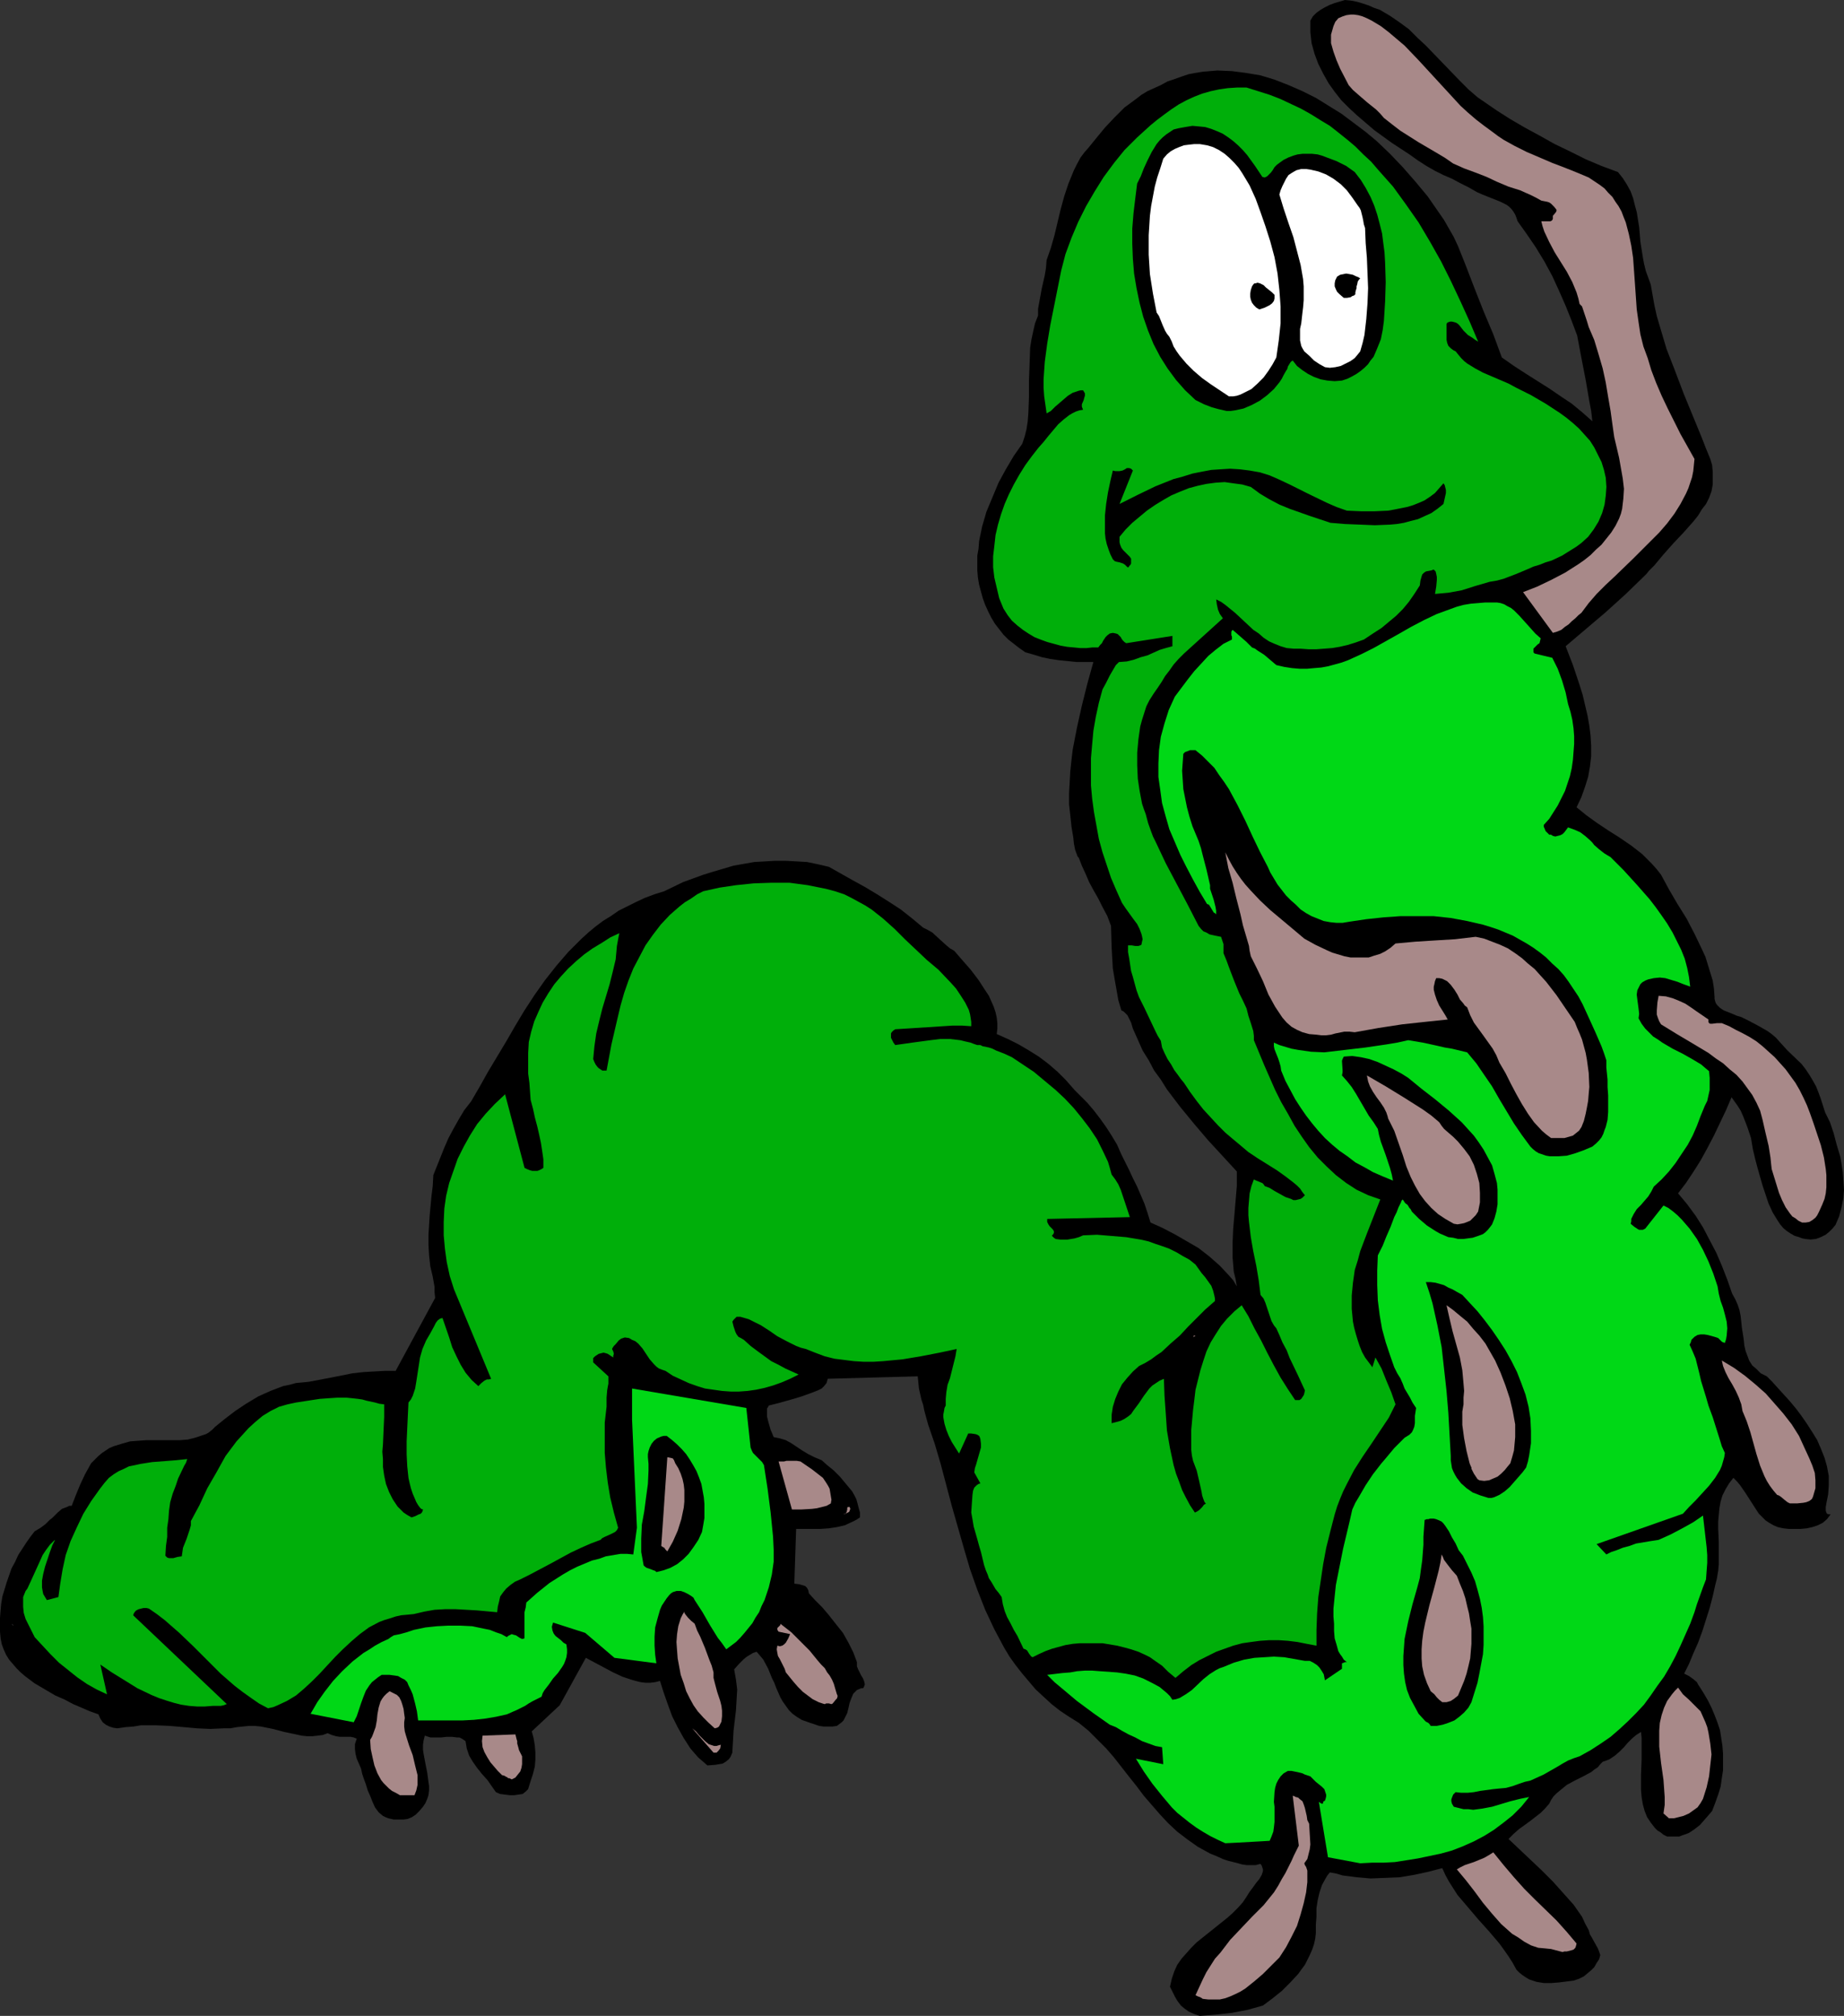 <?xml version="1.0" encoding="UTF-8" standalone="no"?>
<svg
   version="1.0"
   width="129.724mm"
   height="141.754mm"
   id="svg36"
   sodipodi:docname="Caterpillar 15.wmf"
   xmlns:inkscape="http://www.inkscape.org/namespaces/inkscape"
   xmlns:sodipodi="http://sodipodi.sourceforge.net/DTD/sodipodi-0.dtd"
   xmlns="http://www.w3.org/2000/svg"
   xmlns:svg="http://www.w3.org/2000/svg">
  <rect width="100%" height="100%" fill="#333333" stroke="none"/>
  <sodipodi:namedview
     id="namedview36"
     pagecolor="#ffffff"
     bordercolor="#000000"
     borderopacity="0.25"
     inkscape:showpageshadow="2"
     inkscape:pageopacity="0.0"
     inkscape:pagecheckerboard="0"
     inkscape:deskcolor="#d1d1d1"
     inkscape:document-units="mm" />
  <defs
     id="defs1">
    <pattern
       id="WMFhbasepattern"
       patternUnits="userSpaceOnUse"
       width="6"
       height="6"
       x="0"
       y="0" />
  </defs>
  <path
     style="fill:#000000;fill-opacity:1;fill-rule:evenodd;stroke:none"
     d="m 318.998,535.762 2.101,-0.162 2.101,-0.162 4.363,-0.485 4.202,-0.808 4.04,-1.131 2.586,-1.939 2.424,-1.939 2.262,-2.262 2.101,-2.262 0.808,-1.131 0.97,-1.293 0.646,-1.293 0.646,-1.293 0.646,-1.454 0.485,-1.454 0.323,-1.454 0.162,-1.454 v -2.262 l 0.162,-2.1 v -2.262 l 0.323,-2.1 0.485,-2.1 0.646,-1.939 0.97,-1.777 0.485,-0.808 0.646,-0.808 1.778,0.323 1.616,0.485 3.717,0.485 3.717,0.323 3.878,-0.162 3.878,-0.162 3.878,-0.646 3.717,-0.808 3.717,-0.969 0.808,1.777 0.97,1.777 1.131,1.777 1.131,1.777 2.747,3.231 2.747,3.231 2.909,3.231 2.747,3.231 1.293,1.777 1.131,1.616 1.131,1.777 0.97,1.777 0.808,0.808 0.808,0.646 0.97,0.646 0.808,0.485 0.97,0.323 0.97,0.323 1.939,0.323 h 2.101 l 1.939,-0.162 3.878,-0.485 1.454,-0.485 1.293,-0.646 0.97,-0.808 0.97,-0.808 0.808,-0.808 0.646,-1.131 0.646,-0.969 0.323,-1.131 -0.323,-0.969 -0.323,-0.808 -0.808,-1.454 -0.808,-1.454 -0.485,-0.808 -0.323,-1.131 -0.97,-1.777 -0.808,-1.777 -1.131,-1.616 -1.131,-1.616 -2.747,-3.07 -2.747,-3.07 -2.909,-2.908 -3.07,-2.908 -2.909,-2.747 -2.909,-2.747 1.293,-1.293 1.454,-1.293 2.909,-2.1 2.909,-2.262 1.131,-1.131 1.131,-1.293 0.485,-0.969 0.646,-0.969 0.808,-0.808 0.97,-0.808 1.778,-1.454 2.101,-1.131 2.262,-1.131 2.101,-1.131 0.808,-0.646 0.97,-0.646 0.646,-0.808 0.646,-0.646 0.97,-0.323 0.808,-0.323 1.454,-0.969 1.293,-1.131 1.131,-1.131 0.97,-1.131 1.131,-1.131 1.131,-0.969 1.293,-0.808 0.162,1.616 v 1.939 3.716 l -0.162,4.039 v 4.039 l 0.162,1.939 0.323,1.939 0.485,1.777 0.646,1.616 0.97,1.454 1.131,1.454 0.646,0.646 0.808,0.485 0.808,0.646 0.97,0.485 h 1.131 0.97 1.131 l 0.808,-0.323 0.97,-0.323 0.808,-0.323 1.454,-0.969 1.454,-1.131 1.131,-1.293 1.131,-1.293 0.97,-1.131 0.808,-2.1 0.808,-2.262 0.646,-2.1 0.323,-2.262 0.323,-2.1 v -2.262 -2.1 l -0.162,-2.1 -0.323,-2.1 -0.323,-2.1 -0.646,-1.939 -0.808,-2.1 -0.808,-1.939 -0.97,-1.939 -1.131,-1.939 -1.131,-1.777 -0.323,-0.485 -0.323,-0.646 -0.97,-0.808 -1.131,-0.808 -1.293,-0.646 1.293,-2.585 1.131,-2.747 1.293,-2.908 1.131,-3.07 1.939,-6.14 0.808,-3.07 0.646,-2.908 0.485,-1.939 0.323,-1.939 0.162,-1.777 v -1.939 -3.878 l -0.162,-3.716 v -1.777 l 0.162,-1.777 0.162,-1.777 0.323,-1.777 0.485,-1.616 0.808,-1.616 0.97,-1.616 1.131,-1.454 0.97,0.969 0.808,0.969 1.454,2.1 1.454,2.262 1.454,2.262 0.646,0.969 0.97,0.969 0.808,0.808 0.97,0.646 1.131,0.646 1.131,0.485 1.454,0.323 1.454,0.162 h 1.616 1.616 l 1.616,-0.162 1.454,-0.323 1.454,-0.485 1.293,-0.646 1.131,-0.969 0.97,-1.293 h -0.485 l -0.485,-0.162 -0.162,-0.323 -0.162,-0.485 v -0.969 l 0.162,-0.969 0.485,-2.424 0.162,-2.424 v -2.424 l -0.485,-2.585 -0.646,-2.262 -0.97,-2.424 -0.97,-2.262 -1.293,-2.1 -1.454,-2.262 -1.454,-2.1 -1.454,-1.939 -1.616,-1.939 -1.616,-1.777 -1.616,-1.777 -1.454,-1.616 -1.454,-1.454 -1.616,-0.808 -1.131,-1.131 -1.131,-0.969 -0.808,-1.293 -0.485,-1.293 -0.485,-1.293 -0.323,-1.454 -0.162,-1.616 -0.485,-3.07 -0.323,-3.07 -0.323,-1.616 -0.485,-1.454 -0.646,-1.454 -0.808,-1.454 -1.293,-3.716 -1.454,-3.716 -1.454,-3.393 -1.778,-3.393 -1.778,-3.393 -1.939,-3.07 -2.262,-3.07 -2.424,-2.908 2.101,-2.747 1.939,-2.908 1.939,-3.07 1.778,-3.231 1.778,-3.393 1.616,-3.393 1.616,-3.393 1.454,-3.393 0.808,1.131 0.808,1.131 0.808,1.293 0.646,1.454 1.131,2.908 0.97,2.908 0.485,2.908 0.646,2.747 0.646,2.424 0.646,2.262 0.646,2.262 0.808,2.424 0.808,2.424 1.131,2.424 1.293,2.1 0.646,0.969 0.808,0.969 0.97,0.808 0.97,0.646 1.131,0.646 1.131,0.323 0.808,0.323 0.808,0.162 1.454,0.162 1.454,-0.162 1.293,-0.485 1.293,-0.646 0.97,-0.808 0.808,-0.808 0.808,-0.969 0.485,-1.131 0.485,-1.131 0.646,-2.424 0.485,-2.424 0.162,-2.262 -0.162,-2.424 -0.162,-2.262 -0.323,-2.1 -0.323,-1.939 -0.485,-1.616 -0.485,-1.616 -0.808,-3.07 -0.485,-1.454 -0.485,-1.454 -0.646,-1.293 -0.646,-1.293 -1.131,-3.555 -0.646,-1.777 -0.646,-1.616 -0.808,-1.454 -0.97,-1.616 -0.97,-1.454 -1.131,-1.454 -3.717,-3.555 -1.616,-1.777 -1.454,-1.616 -1.131,-0.969 -1.131,-0.808 -2.262,-1.293 -2.424,-1.293 -2.262,-1.131 -1.131,-0.323 -1.131,-0.485 -2.424,-0.969 -0.97,-0.646 -0.808,-0.808 -0.323,-0.485 -0.162,-0.485 -0.162,-0.646 v -0.485 l -0.162,-2.262 -0.323,-2.1 -0.646,-2.1 -0.646,-2.1 -0.646,-2.1 -0.97,-2.1 -1.939,-4.039 -2.101,-4.039 -2.424,-3.878 -2.262,-3.878 -2.101,-3.878 -1.131,-1.454 -1.293,-1.454 -1.293,-1.293 -1.293,-1.293 -2.909,-2.262 -3.07,-2.1 -3.07,-1.939 -2.909,-1.939 -2.909,-2.1 -2.586,-2.1 1.293,-2.747 0.97,-2.747 0.808,-2.585 0.485,-2.747 0.323,-2.747 V 198.245 l -0.162,-2.747 -0.323,-2.585 -0.485,-2.747 -0.646,-2.747 -0.646,-2.747 -0.808,-2.585 -1.778,-5.332 -1.939,-5.009 5.333,-4.524 5.333,-4.524 5.171,-4.685 4.848,-4.686 0.808,-0.808 0.646,-0.808 1.454,-1.454 2.424,-2.908 2.586,-2.908 2.747,-2.908 2.586,-2.908 1.293,-1.616 0.97,-1.616 1.131,-1.454 0.808,-1.616 0.646,-1.777 0.323,-1.777 v -1.616 -1.777 l -0.162,-1.777 -0.485,-1.616 -1.131,-2.747 -1.131,-2.908 -4.848,-11.795 -2.262,-5.978 -2.262,-5.816 -1.778,-5.978 -0.808,-2.747 -0.646,-2.908 -0.485,-2.747 -0.485,-2.747 -0.646,-1.777 -0.646,-1.777 -0.485,-1.939 -0.323,-1.777 -0.646,-4.039 -0.323,-3.878 -0.646,-4.039 -0.485,-1.777 -0.485,-1.939 -0.646,-1.777 -0.97,-1.777 -1.131,-1.777 -1.293,-1.616 -4.363,-1.616 -4.202,-1.777 -4.202,-2.1 -4.04,-1.939 -4.04,-2.262 -3.878,-2.1 -3.878,-2.262 -3.555,-2.262 -2.586,-1.777 -2.586,-1.777 -2.424,-2.1 -2.262,-2.262 -9.05,-9.371 -2.262,-2.1 -2.262,-2.262 -2.424,-1.777 -2.586,-1.777 -2.747,-1.616 -1.454,-0.485 -1.454,-0.646 -1.454,-0.485 -1.616,-0.485 -1.616,-0.323 L 357.62,0 l -2.747,0.808 -1.293,0.485 -1.293,0.646 -1.131,0.646 -1.131,0.808 -0.97,0.969 -0.646,1.131 v 1.616 1.454 l 0.162,1.454 0.162,1.454 0.808,2.908 0.97,2.585 1.293,2.585 1.454,2.585 1.616,2.262 1.778,2.262 2.101,2.1 2.101,1.939 2.262,1.939 2.262,1.939 4.686,3.393 4.686,3.07 2.262,1.616 2.262,1.454 2.262,1.293 2.262,1.131 2.262,0.969 2.101,1.131 2.262,1.131 2.262,1.293 1.454,0.646 1.616,0.646 1.616,0.646 1.616,0.646 1.616,0.808 0.646,0.485 0.646,0.646 0.485,0.646 0.485,0.808 0.323,0.808 0.323,0.969 2.424,3.393 2.424,3.555 2.262,3.716 2.101,3.878 1.778,3.878 1.778,4.039 1.616,4.039 1.454,3.878 1.131,5.978 1.131,5.816 0.97,5.655 0.485,2.585 0.323,2.747 -2.747,-2.424 -2.747,-2.262 -2.909,-1.939 -3.07,-2.1 -6.141,-3.878 -3.232,-2.1 -3.232,-2.262 -2.262,-6.14 -2.586,-6.14 -2.424,-6.14 -2.424,-6.301 -0.97,-2.424 -0.97,-2.424 -1.131,-2.424 -1.293,-2.262 -1.293,-2.262 -1.454,-2.1 -2.909,-4.201 -3.232,-3.878 -3.394,-3.878 -3.394,-3.555 -3.555,-3.393 -2.909,-2.424 -3.232,-2.424 -3.232,-2.424 -3.394,-2.1 -3.394,-2.1 -3.555,-1.777 -3.717,-1.616 -3.717,-1.454 -3.717,-1.131 -3.878,-0.646 -3.717,-0.485 -3.878,-0.162 -1.939,0.162 -1.939,0.162 -1.939,0.323 -1.778,0.323 -1.939,0.646 -1.778,0.646 -1.939,0.646 -1.778,0.969 -1.778,0.808 -1.778,0.808 -1.616,0.969 -1.454,1.131 -3.07,2.262 -2.586,2.585 -2.586,2.747 -2.262,2.747 -2.101,2.585 -1.131,1.293 -0.97,1.293 -0.97,1.777 -0.808,1.616 -1.454,3.555 -1.131,3.393 -0.97,3.555 -0.808,3.393 -0.808,3.393 -0.97,3.393 -1.131,3.231 -0.162,2.1 -0.323,1.939 -0.808,3.555 -0.323,1.777 -0.323,1.777 -0.323,1.777 v 1.777 l -0.808,2.1 -0.485,2.1 -0.485,2.262 -0.323,2.1 -0.162,4.524 -0.162,4.362 v 4.362 l -0.162,4.201 -0.162,2.1 -0.323,2.1 -0.485,1.939 -0.646,1.939 -2.262,3.231 -2.101,3.555 -1.939,3.555 -1.616,3.878 -1.616,3.878 -1.131,3.878 -0.808,3.878 -0.162,2.1 -0.323,1.777 v 1.939 1.939 l 0.162,1.939 0.323,1.939 0.485,1.777 0.485,1.777 0.646,1.777 0.808,1.777 0.808,1.616 0.97,1.616 1.131,1.454 1.131,1.454 1.293,1.293 1.454,1.131 1.454,1.131 1.616,1.131 2.262,0.646 2.101,0.646 2.262,0.485 2.262,0.323 4.686,0.485 h 4.525 l -1.616,5.816 -1.454,5.816 -1.293,5.816 -1.131,5.816 -0.323,2.747 -0.323,3.07 -0.162,2.908 -0.162,2.908 v 2.908 l 0.323,2.908 0.323,3.07 0.485,2.908 0.162,1.616 0.323,1.616 0.485,1.293 0.162,0.485 0.323,0.323 0.808,2.1 0.97,2.1 0.97,2.262 1.131,2.1 1.293,2.262 1.131,2.262 1.293,2.424 0.97,2.585 0.162,5.655 0.162,2.908 0.162,2.747 0.485,2.908 0.485,2.747 0.485,2.747 0.808,2.747 0.646,0.323 0.485,0.485 0.485,0.485 0.323,0.646 0.646,1.293 0.485,1.616 1.293,2.908 1.293,2.908 1.616,2.585 1.454,2.747 1.778,2.424 1.616,2.585 3.555,4.685 3.717,4.524 3.717,4.362 3.878,4.201 3.717,4.039 v 3.878 l -0.323,3.878 -0.323,3.878 -0.162,1.777 -0.162,1.939 -0.162,3.716 v 3.716 l 0.162,1.939 0.162,1.939 0.485,1.939 0.323,1.939 -0.97,-1.616 -1.131,-1.293 -2.424,-2.585 -2.747,-2.424 -2.909,-2.262 -3.07,-1.777 -3.07,-1.777 -3.394,-1.777 -3.232,-1.454 -0.808,-2.585 -0.808,-2.424 -0.97,-2.262 -0.97,-2.262 -1.131,-2.262 -0.97,-2.1 -2.101,-4.201 -1.131,-2.585 -1.454,-2.424 -1.454,-2.262 -1.616,-2.262 -1.616,-2.1 -1.778,-2.1 -1.778,-1.777 -1.616,-1.616 -2.262,-2.585 -2.262,-2.262 -2.424,-2.1 -2.586,-1.939 -2.586,-1.616 -2.747,-1.616 -2.909,-1.454 -2.909,-1.293 0.162,-1.454 v -1.454 l -0.162,-1.454 -0.323,-1.454 -0.485,-1.454 -0.646,-1.454 -0.646,-1.454 -0.97,-1.454 -1.778,-2.747 -2.101,-2.747 -2.262,-2.585 -2.101,-2.424 -1.131,-0.646 -0.97,-0.808 -1.778,-1.616 -1.939,-1.777 -1.131,-0.646 -1.293,-0.646 -2.909,-2.424 -3.07,-2.424 -3.232,-2.1 -3.07,-1.939 -3.232,-1.939 -3.232,-1.777 -6.302,-3.555 -2.747,-0.646 -3.07,-0.646 -2.747,-0.162 -2.909,-0.162 h -2.909 l -2.747,0.162 -2.747,0.162 -2.747,0.485 -2.747,0.485 -2.747,0.808 -2.747,0.808 -2.586,0.808 -5.333,1.939 -5.01,2.424 -2.586,0.808 -2.586,0.969 -2.424,1.131 -2.262,1.131 -2.262,1.131 -2.101,1.454 -2.101,1.293 -1.939,1.454 -1.939,1.616 -1.778,1.616 -3.555,3.555 -3.07,3.555 -3.07,3.878 -2.747,3.878 -2.747,4.201 -2.424,4.039 -2.424,4.201 -4.848,8.078 -2.262,4.039 -2.262,3.878 -1.778,2.262 -1.454,2.424 -1.454,2.585 -1.293,2.424 -1.131,2.585 -0.97,2.424 -0.97,2.424 -0.97,2.424 -0.162,2.908 -0.323,2.585 -0.485,5.17 -0.162,2.585 -0.162,2.585 v 2.747 l 0.162,2.747 0.323,2.908 0.646,2.747 0.485,2.747 v 1.454 l 0.162,1.454 -10.504,19.388 h -2.909 l -2.909,0.162 -2.747,0.162 -2.909,0.323 -5.656,1.131 -5.979,1.131 -1.616,0.162 -1.778,0.162 -1.778,0.485 -1.616,0.323 -3.394,1.293 -3.232,1.454 -3.232,1.939 -2.909,1.939 -2.747,2.1 -2.586,2.1 -0.808,0.808 -0.808,0.646 -0.808,0.485 -0.97,0.323 -1.939,0.646 -1.939,0.485 -2.101,0.162 h -2.101 -2.262 -4.525 l -2.262,0.162 -2.101,0.162 -2.262,0.646 -2.101,0.646 -1.131,0.485 -0.97,0.646 -0.97,0.646 -0.97,0.808 -0.97,0.969 -0.97,0.969 -0.808,1.454 -0.808,1.454 -1.293,2.747 -1.131,2.747 -1.131,2.908 h -0.646 l -0.646,0.323 -1.293,0.485 -1.131,0.969 -0.97,0.969 -0.485,0.485 -0.646,0.485 -1.131,1.131 -1.293,0.969 -1.616,0.969 -1.131,1.454 -1.131,1.616 -2.101,3.231 -0.808,1.777 -0.97,1.777 -1.293,3.716 -1.131,3.716 -0.323,1.939 -0.162,1.777 L 0,429.935 v 1.939 1.777 l 0.162,1.777 0.323,1.616 0.485,1.293 0.646,1.454 0.808,1.293 0.97,1.131 0.97,1.131 1.131,1.131 1.131,0.969 2.586,1.939 2.747,1.616 2.747,1.616 2.586,1.131 2.101,1.131 2.262,0.969 2.262,0.969 2.262,0.808 0.485,1.131 0.646,0.969 0.808,0.646 0.97,0.485 0.97,0.323 1.131,0.162 1.131,-0.162 1.131,-0.162 2.101,-0.162 1.939,-0.323 h 3.878 l 3.717,0.162 3.717,0.323 3.555,0.323 3.555,0.162 3.555,-0.162 h 1.778 l 1.778,-0.323 1.616,-0.162 1.616,-0.162 h 1.454 l 1.616,0.162 3.232,0.646 3.07,0.808 3.07,0.646 1.454,0.323 1.454,0.162 h 1.454 l 1.454,-0.162 1.293,-0.162 1.293,-0.485 1.131,0.485 1.131,0.323 0.97,0.162 h 1.131 1.778 l 0.808,0.162 0.808,0.323 -0.485,1.454 v 1.293 l 0.162,1.293 0.323,1.293 1.131,2.585 0.323,1.454 0.485,1.454 0.485,1.293 0.485,1.616 0.646,1.454 0.646,1.616 0.646,1.454 0.97,1.293 1.131,0.969 0.646,0.323 0.808,0.323 1.454,0.323 h 1.293 1.293 l 1.131,-0.162 1.131,-0.485 0.97,-0.646 0.97,-0.969 0.97,-1.131 0.646,-0.969 0.485,-1.131 0.323,-0.969 0.162,-1.293 v -1.131 l -0.162,-1.131 -0.323,-2.424 -0.485,-2.424 -0.485,-2.585 -0.162,-1.131 v -1.293 l 0.162,-1.131 0.323,-1.293 1.454,0.485 h 1.454 1.454 l 1.454,-0.162 h 1.454 l 1.293,0.162 h 0.646 l 0.646,0.323 0.485,0.323 0.485,0.323 0.162,0.969 0.162,0.969 0.646,1.939 0.97,1.616 1.131,1.616 1.293,1.616 1.454,1.616 1.131,1.616 1.131,1.616 1.131,0.485 1.293,0.162 1.293,0.162 h 1.131 l 1.131,-0.162 1.131,-0.162 0.808,-0.646 0.646,-0.646 0.646,-2.1 0.646,-1.939 0.485,-1.939 0.162,-1.939 v -1.777 l -0.162,-1.939 -0.323,-1.939 -0.485,-1.777 7.434,-6.947 6.949,-12.602 2.424,1.293 2.424,1.293 2.424,1.293 2.424,1.131 2.424,0.808 1.131,0.323 1.293,0.323 1.293,0.162 h 1.293 l 1.293,-0.162 1.293,-0.323 0.97,3.07 1.131,3.231 1.131,3.07 1.454,2.908 1.616,2.908 1.778,2.747 0.97,1.131 1.131,1.293 1.131,0.969 1.293,1.131 2.101,-0.162 0.97,-0.162 0.97,-0.162 0.808,-0.485 0.808,-0.646 0.485,-0.646 0.485,-1.131 0.162,-2.908 0.162,-2.908 0.323,-2.747 0.323,-2.747 0.162,-2.747 0.162,-2.747 -0.323,-2.585 -0.485,-2.747 1.293,-1.454 1.293,-1.293 0.808,-0.646 0.808,-0.485 0.808,-0.485 0.97,-0.323 0.97,1.131 0.808,0.969 1.293,2.424 0.97,2.424 0.646,1.293 0.485,1.293 1.131,2.585 0.646,1.131 0.808,1.131 0.808,1.131 0.97,0.969 1.131,0.808 1.293,0.808 2.262,0.808 2.424,0.808 1.131,0.162 h 1.131 1.293 l 1.131,-0.162 0.646,-0.485 0.646,-0.485 0.485,-0.485 0.323,-0.646 0.646,-1.293 0.323,-1.293 0.323,-1.454 0.485,-1.293 0.485,-1.131 0.485,-0.485 0.485,-0.485 1.131,-0.485 h 0.485 l 0.162,-0.162 v 0 l 0.323,-0.808 -0.162,-0.808 -0.323,-0.808 -0.485,-0.808 -0.808,-1.616 -0.323,-0.808 v -1.131 l -0.485,-1.293 -0.485,-1.293 -1.293,-2.585 -1.454,-2.585 -1.939,-2.424 -1.778,-2.262 -1.778,-2.1 -1.939,-1.939 -1.616,-1.777 -0.162,-0.808 -0.323,-0.646 -0.485,-0.485 -0.485,-0.162 -1.131,-0.323 -1.293,-0.162 0.485,-14.541 h 1.939 2.262 2.262 l 2.262,-0.162 2.101,-0.323 2.101,-0.485 2.101,-0.969 0.97,-0.485 0.97,-0.646 v -1.293 l -0.323,-1.131 -0.323,-1.293 -0.323,-1.131 -0.485,-0.969 -0.646,-1.131 -1.616,-1.939 -1.616,-1.939 -1.616,-1.616 -1.778,-1.454 -1.454,-1.293 -1.939,-0.808 -1.616,-0.808 -1.616,-0.969 -1.454,-0.969 -1.454,-0.969 -1.454,-0.808 -1.616,-0.485 -1.616,-0.323 -0.323,-0.808 -0.485,-1.131 -0.646,-2.262 -0.323,-1.293 v -1.131 -0.969 l 0.323,-0.485 0.162,-0.323 1.293,-0.323 1.293,-0.323 4.04,-1.131 2.101,-0.646 2.262,-0.808 2.101,-0.808 0.97,-0.485 0.646,-0.646 0.646,-0.808 0.323,-1.131 23.917,-0.646 0.162,1.616 0.162,1.616 0.646,2.908 0.485,1.454 0.323,1.616 0.485,1.777 0.485,1.777 1.778,5.17 1.616,5.493 1.454,5.493 1.454,5.493 3.232,11.31 1.616,5.493 1.939,5.493 2.101,5.332 2.424,5.17 1.293,2.424 1.293,2.424 1.454,2.424 1.616,2.262 1.778,2.262 1.778,2.1 1.778,2.1 2.101,1.939 2.101,1.939 2.262,1.777 2.424,1.616 2.586,1.616 2.586,2.1 2.424,2.424 2.262,2.262 2.101,2.424 4.04,5.17 1.939,2.424 1.939,2.585 2.101,2.424 2.101,2.424 2.262,2.424 2.424,2.262 2.747,2.1 2.747,1.939 3.232,1.777 1.616,0.646 1.778,0.808 1.454,0.485 1.293,0.323 1.293,0.323 1.131,0.323 1.131,0.162 h 1.131 1.293 l 1.293,-0.323 0.323,0.485 0.162,0.485 0.162,0.485 v 0.485 l -0.323,0.969 -0.646,1.131 -0.808,0.969 -0.808,1.131 -0.97,1.293 -0.808,1.293 -0.97,1.454 -1.293,1.454 -1.454,1.454 -1.454,1.293 -3.232,2.585 -3.232,2.585 -1.616,1.293 -1.454,1.454 -1.293,1.454 -1.293,1.454 -1.131,1.616 -0.808,1.777 -0.646,1.939 -0.485,2.1 0.646,1.293 0.646,1.293 0.646,1.131 0.97,1.293 0.97,0.808 1.131,0.808 1.454,0.646 z"
     id="path1" />
  <path
     style="fill:#a88989;fill-opacity:1;fill-rule:evenodd;stroke:none"
     d="m 319.806,531.238 1.454,0.162 h 1.616 1.454 l 1.454,-0.323 1.293,-0.485 1.454,-0.646 1.293,-0.646 1.293,-0.808 2.424,-1.939 2.262,-1.939 2.262,-2.262 2.101,-2.1 1.778,-2.747 1.454,-2.747 1.454,-2.908 0.97,-3.07 0.808,-2.908 0.646,-2.908 0.323,-2.747 v -2.585 -0.485 l -0.162,-0.485 -0.162,-0.485 -0.323,-0.485 -0.162,-0.485 0.808,-1.131 0.323,-1.293 0.323,-1.293 0.162,-1.293 -0.162,-2.747 -0.162,-2.747 -0.485,-0.969 -0.162,-1.131 -0.485,-2.1 -0.323,-0.969 -0.323,-0.808 -0.808,-0.646 -0.323,-0.323 -0.646,-0.162 -0.323,-0.162 -0.323,-0.162 h -0.162 v 0 l 1.616,13.249 -0.646,1.293 -0.646,1.293 -0.646,1.454 -0.808,1.616 -0.808,1.616 -0.97,1.616 -0.97,1.777 -1.131,1.777 -2.747,3.393 -3.07,3.07 -5.818,6.14 -2.586,3.393 -1.454,1.616 -1.131,1.777 -1.131,1.777 -0.97,1.939 -0.97,2.1 -0.97,2.1 0.646,0.323 0.485,0.162 0.323,0.162 z"
     id="path2" />
  <path
     style="fill:#a88989;fill-opacity:1;fill-rule:evenodd;stroke:none"
     d="m 415.473,518.798 0.485,-0.162 h 0.646 l 1.293,-0.323 0.485,-0.162 0.485,-0.485 0.162,-0.485 0.162,-0.646 -2.586,-3.07 -2.747,-3.07 -5.656,-5.493 -2.909,-2.908 -2.747,-3.07 -2.747,-3.231 -2.747,-3.393 -1.293,0.808 -1.131,0.646 -2.747,1.131 -2.424,0.808 -1.293,0.646 -0.808,0.485 2.424,2.908 2.262,2.908 2.262,3.07 2.424,2.908 2.424,2.747 1.454,1.293 1.454,1.293 1.616,0.969 1.616,1.131 1.778,0.969 1.939,0.646 1.778,0.162 1.616,0.162 z"
     id="path3" />
  <path
     style="fill:#00d816;fill-opacity:1;fill-rule:evenodd;stroke:none"
     d="m 361.66,495.209 3.07,-0.162 h 3.07 l 3.07,-0.162 3.07,-0.485 3.07,-0.485 3.07,-0.646 3.07,-0.646 2.909,-0.808 2.909,-1.131 2.909,-1.293 2.747,-1.454 2.586,-1.616 2.586,-1.939 2.424,-1.939 2.262,-2.262 2.101,-2.585 -2.424,0.485 -2.586,0.646 -4.848,1.454 -2.586,0.485 -2.424,0.323 -1.293,-0.162 h -1.293 l -1.293,-0.323 -1.293,-0.323 -0.485,-0.808 -0.162,-0.646 v -0.485 l 0.162,-0.485 0.323,-0.808 0.646,-0.646 1.454,0.162 h 1.778 l 1.616,-0.162 1.616,-0.323 3.555,-0.485 1.616,-0.162 1.778,-0.162 1.778,-0.485 1.778,-0.646 1.454,-0.485 1.454,-0.323 1.778,-0.808 1.778,-0.808 3.394,-1.939 1.616,-0.969 1.454,-0.808 1.616,-0.646 1.454,-0.485 2.909,-1.616 2.747,-1.777 2.586,-1.777 2.424,-2.1 2.262,-2.1 2.101,-2.1 2.101,-2.262 1.778,-2.424 1.778,-2.585 1.778,-2.424 1.616,-2.747 1.454,-2.747 1.293,-2.747 1.293,-2.908 1.293,-2.908 1.131,-3.07 0.646,-2.1 0.808,-2.262 0.808,-2.262 0.808,-2.1 0.162,-2.262 0.162,-2.1 v -2.1 l -0.162,-2.1 -0.485,-4.201 -0.485,-4.201 -2.586,1.777 -2.909,1.616 -3.07,1.616 -3.232,1.454 -2.101,0.323 -1.939,0.323 -1.939,0.323 -1.778,0.646 -1.778,0.485 -1.616,0.646 -1.454,0.485 -1.293,0.646 -2.586,-2.747 22.947,-8.078 1.616,-1.777 1.778,-1.777 1.778,-1.939 1.778,-1.939 1.616,-2.1 1.293,-2.1 0.485,-1.131 0.323,-1.131 0.323,-1.131 0.162,-1.131 -0.808,-1.777 -0.485,-1.616 -0.97,-3.07 -0.97,-3.07 -1.131,-3.07 -0.646,-2.262 -1.293,-4.201 -0.485,-2.1 -0.97,-3.878 -0.808,-1.939 -0.808,-1.777 0.323,-0.646 0.162,-0.646 0.485,-0.485 0.323,-0.323 0.808,-0.485 0.808,-0.162 h 0.97 l 0.97,0.162 1.778,0.485 0.485,0.162 0.485,0.162 0.97,0.969 0.323,0.162 0.485,0.162 0.323,-0.969 0.162,-0.969 0.162,-1.939 -0.162,-1.777 -0.485,-1.939 -0.485,-1.777 -0.646,-1.777 -0.485,-1.939 -0.323,-1.939 -1.131,-3.393 -1.293,-3.231 -1.454,-3.07 -1.616,-2.908 -1.939,-2.747 -2.101,-2.424 -1.131,-1.131 -1.131,-0.969 -1.293,-0.969 -1.293,-0.646 -4.848,6.14 -0.646,0.323 h -0.485 -0.485 l -0.323,-0.162 -0.97,-0.646 -0.97,-0.808 0.162,-0.646 v -0.646 l 0.646,-1.293 0.808,-1.293 1.131,-1.131 1.939,-2.262 0.808,-1.293 0.646,-1.293 2.101,-1.939 1.939,-2.1 1.778,-2.262 1.616,-2.424 1.616,-2.424 1.293,-2.424 1.131,-2.585 0.97,-2.585 1.131,-2.747 0.646,-1.293 0.323,-1.454 0.323,-1.454 v -1.616 -1.616 l -0.162,-1.777 -0.97,-0.808 -1.131,-0.969 -2.424,-1.454 -2.586,-1.454 -2.586,-1.293 -2.747,-1.616 -1.131,-0.808 -1.293,-0.808 -1.131,-1.131 -0.97,-0.969 -0.97,-1.293 -0.808,-1.454 0.162,-1.131 -0.162,-1.454 -0.323,-2.424 -0.162,-1.293 0.162,-1.131 0.485,-0.969 0.323,-0.646 0.485,-0.485 0.808,-0.485 0.808,-0.323 1.454,-0.323 1.616,-0.162 1.454,0.162 1.616,0.485 1.616,0.485 1.616,0.646 1.778,0.646 -0.323,-2.585 -0.485,-2.424 -0.646,-2.424 -0.97,-2.424 -1.131,-2.262 -1.131,-2.262 -1.454,-2.424 -1.454,-2.1 -1.616,-2.262 -1.616,-2.1 -3.555,-4.039 -3.394,-3.716 -1.778,-1.777 -1.616,-1.616 -1.616,-0.969 -1.454,-1.131 -1.293,-1.131 -0.485,-0.646 -0.646,-0.646 -1.293,-1.131 -1.293,-0.969 -1.454,-0.646 -1.778,-0.646 -0.97,1.293 -0.485,0.485 -0.646,0.323 -0.646,0.162 -0.646,0.162 -0.646,-0.162 -0.485,-0.323 h -0.485 l -0.323,-0.323 -0.646,-0.646 -0.323,-0.808 -0.162,-0.323 v -0.485 l 1.454,-1.616 1.131,-1.777 1.131,-1.777 0.97,-1.939 0.97,-1.939 0.646,-1.939 0.646,-1.939 0.485,-2.1 0.323,-2.262 0.162,-2.1 0.162,-2.1 v -2.1 l -0.162,-2.1 -0.323,-2.262 -0.485,-2.1 -0.646,-2.1 -0.646,-3.07 -0.97,-3.231 -1.131,-3.07 -1.454,-2.908 -4.686,-1.131 -0.323,-0.323 v -0.323 -0.646 l 0.323,-0.323 0.808,-0.808 0.485,-0.323 0.162,-0.646 0.162,-0.646 -1.454,-1.293 -1.293,-1.454 -1.454,-1.616 -1.454,-1.616 -1.454,-1.454 -0.808,-0.646 -0.97,-0.485 -0.808,-0.485 -0.97,-0.323 -0.97,-0.162 h -0.97 -2.101 l -1.939,0.162 -1.939,0.162 -1.939,0.323 -1.778,0.485 -1.778,0.646 -3.555,1.293 -3.394,1.616 -3.394,1.777 -3.394,1.939 -6.626,3.716 -3.232,1.616 -3.555,1.616 -1.778,0.646 -3.555,0.969 -1.778,0.323 -1.939,0.162 -1.778,0.162 h -2.101 l -1.939,-0.162 -2.101,-0.323 -2.101,-0.485 -3.232,-2.747 -1.778,-1.131 -0.646,-0.485 -0.808,-0.323 -1.454,-1.454 -1.293,-1.131 -1.293,-1.131 -1.131,-0.969 -0.323,0.485 v 0.969 l 0.162,0.323 v 0.808 l -2.262,1.131 -2.101,1.616 -1.939,1.616 -1.778,1.939 -1.939,2.1 -1.778,2.262 -3.394,4.524 -0.808,1.777 -0.808,1.777 -1.131,3.555 -0.97,3.555 -0.485,3.555 -0.162,3.555 v 3.555 l 0.485,3.393 0.485,3.555 0.97,3.555 0.97,3.393 1.454,3.393 1.454,3.393 1.616,3.231 1.778,3.393 1.778,3.231 1.939,3.231 0.485,0.162 0.323,0.485 0.485,0.808 0.485,0.808 0.323,0.162 0.323,0.323 v -0.969 l -0.162,-0.969 -0.485,-1.939 -0.646,-1.939 -0.323,-0.969 v -0.969 l -0.485,-2.1 -0.485,-2.1 -0.97,-3.716 -0.485,-1.939 -0.646,-1.939 -0.808,-1.939 -0.808,-1.939 -0.808,-2.585 -0.646,-2.424 -0.485,-2.424 -0.485,-2.424 -0.162,-2.424 -0.162,-2.424 0.162,-2.262 0.162,-2.262 0.485,-0.485 0.485,-0.162 0.808,-0.323 h 0.808 0.646 l 1.778,1.454 1.616,1.616 1.616,1.616 1.293,1.939 1.293,1.777 1.293,1.939 2.262,4.201 2.101,4.201 1.939,4.201 1.939,4.039 2.101,4.039 0.646,1.454 0.97,1.616 0.97,1.616 1.131,1.454 1.131,1.454 1.293,1.293 1.293,1.131 1.293,1.293 1.454,0.969 1.454,0.808 1.616,0.646 1.616,0.646 1.778,0.323 1.616,0.162 h 1.616 l 1.939,-0.323 4.363,-0.646 4.525,-0.485 4.525,-0.323 h 4.525 4.363 l 4.525,0.485 4.363,0.808 4.202,0.969 2.101,0.646 1.939,0.646 3.878,1.616 3.717,2.1 1.778,1.131 1.778,1.293 1.616,1.293 1.616,1.616 1.616,1.454 1.454,1.616 1.293,1.777 1.293,1.939 1.293,1.939 1.131,2.1 1.778,3.878 1.616,3.555 1.616,3.716 0.646,1.777 0.646,1.939 v 1.939 l 0.323,3.231 v 1.939 l 0.162,2.262 v 4.362 l -0.162,2.1 -0.485,1.939 -0.323,0.808 -0.323,0.969 -0.485,0.969 -0.646,0.808 -0.808,0.808 -0.97,0.808 -2.262,0.969 -2.262,0.808 -2.262,0.646 -2.262,0.162 h -1.131 -1.131 l -0.97,-0.162 -1.939,-0.646 -0.808,-0.485 -0.808,-0.646 -0.646,-0.646 -2.262,-3.07 -2.101,-3.07 -3.878,-6.463 -1.939,-3.393 -2.101,-3.07 -2.101,-3.07 -2.424,-2.908 -4.04,-0.969 -1.939,-0.323 -2.101,-0.485 -3.717,-0.808 -3.878,-0.646 -2.909,0.646 -2.909,0.485 -5.494,0.808 -5.494,0.646 -5.494,0.646 -3.555,-0.162 -3.394,-0.485 -1.778,-0.323 -1.616,-0.485 -1.616,-0.485 -1.454,-0.646 v 0.969 l 0.162,0.808 0.323,0.808 0.646,1.616 0.323,0.969 0.323,1.131 0.162,1.131 1.131,2.747 1.293,2.424 1.293,2.424 1.454,2.262 1.454,2.1 1.616,2.1 1.616,1.939 1.778,1.939 1.939,1.777 1.939,1.616 2.101,1.454 2.101,1.616 2.424,1.293 2.262,1.293 2.586,1.131 2.747,1.131 -0.323,-1.616 -0.485,-1.777 -1.131,-3.393 -1.293,-3.555 -0.485,-1.777 -0.323,-1.616 -1.131,-1.777 -1.293,-1.777 -1.131,-1.939 -1.131,-1.939 -1.131,-1.939 -1.131,-1.777 -1.293,-1.616 -1.293,-1.454 0.162,-0.808 v -0.646 l -0.162,-2.424 0.162,-0.485 0.323,-0.646 2.262,-0.162 2.262,0.323 2.262,0.485 2.262,0.808 2.101,0.969 2.101,0.969 2.101,1.131 1.778,1.131 3.555,2.908 3.555,2.747 3.717,3.07 3.394,3.07 1.616,1.777 1.616,1.777 1.293,1.777 1.293,1.939 1.131,2.1 1.131,2.1 0.646,2.262 0.646,2.424 0.162,1.777 v 1.939 1.939 l -0.323,1.939 -0.485,1.777 -0.646,1.616 -0.485,0.646 -0.646,0.808 -0.646,0.646 -0.646,0.485 -1.293,0.485 -1.454,0.485 -1.293,0.162 -1.293,0.162 h -1.293 l -1.293,-0.323 -1.293,-0.162 -1.131,-0.485 -1.131,-0.485 -1.131,-0.646 -2.262,-1.454 -2.101,-1.777 -1.939,-1.939 -0.323,-0.646 -0.323,-0.323 -0.485,-0.808 -0.646,-0.485 -0.323,-0.485 -0.323,-0.485 -0.323,0.323 -0.162,0.485 -0.646,1.293 -0.485,1.293 -0.646,1.293 -0.97,2.585 -1.131,2.585 -0.97,2.424 -1.293,2.585 -0.162,4.039 v 3.878 l 0.162,4.039 0.485,3.878 0.646,3.716 0.97,3.555 1.131,3.393 1.131,3.231 0.808,1.616 0.808,1.293 0.646,1.454 0.485,1.293 1.454,2.424 0.646,1.293 0.97,1.454 -0.323,2.1 v 1.939 l -0.162,0.969 -0.323,0.808 -0.323,0.646 -0.646,0.646 -1.293,0.808 -0.97,0.969 -1.778,1.777 -1.616,1.939 -0.808,0.969 -0.97,1.131 -1.131,1.454 -1.131,1.454 -1.939,2.908 -1.778,3.07 -0.97,1.616 -0.808,1.777 -0.808,3.555 -0.808,3.393 -0.808,3.393 -0.646,3.231 -0.646,3.231 -0.646,3.231 -0.323,3.07 -0.323,3.231 v 2.1 l 0.162,1.939 v 1.939 l 0.162,1.939 0.485,1.616 0.485,1.777 0.485,0.808 0.485,0.646 0.485,0.808 0.808,0.646 h -0.162 -0.323 l -0.323,0.162 -0.485,0.162 v 1.454 l -4.525,3.07 -0.162,-0.808 -0.162,-0.808 -0.485,-0.808 -0.646,-0.969 -0.646,-0.646 -0.97,-0.646 -0.97,-0.485 h -0.646 -0.646 l -2.747,-0.485 -2.747,-0.485 -2.747,-0.162 -2.586,0.162 -2.586,0.162 -2.747,0.485 -2.747,0.808 -2.747,1.131 -0.97,0.323 -0.97,0.485 -1.778,1.131 -1.616,1.293 -3.07,2.908 -1.616,1.131 -0.808,0.485 -0.808,0.485 -0.97,0.323 -0.97,0.162 -0.646,-0.969 -0.808,-0.808 -1.939,-1.616 -2.101,-1.131 -2.262,-1.131 -2.262,-0.808 -2.424,-0.485 -2.262,-0.323 -2.262,-0.162 -2.262,-0.162 -2.101,-0.162 h -1.939 l -2.101,0.162 -1.778,0.323 -2.101,0.162 -4.04,0.485 1.939,1.939 1.939,1.616 4.04,3.393 4.363,3.231 4.363,3.07 1.616,0.646 1.616,0.969 1.778,0.969 1.778,0.808 1.778,0.969 1.778,0.646 1.778,0.646 1.778,0.323 0.323,4.524 -7.272,-1.454 2.101,3.393 2.262,3.231 2.586,3.231 2.586,3.07 1.454,1.454 1.616,1.293 1.616,1.293 1.778,1.293 1.778,1.131 1.939,1.131 1.939,0.969 2.101,0.969 3.232,-0.162 2.909,-0.162 2.909,-0.162 2.747,-0.162 0.485,-1.131 0.485,-1.293 0.162,-1.131 0.162,-1.454 v -4.039 l -0.162,-1.293 0.162,-2.585 0.162,-1.131 0.323,-1.131 0.485,-0.969 0.646,-0.969 0.808,-0.808 1.131,-0.646 h 0.97 l 0.808,0.162 0.808,0.162 0.646,0.162 0.646,0.162 0.646,0.323 1.454,0.485 0.646,0.646 0.808,0.808 1.616,1.293 0.646,0.646 0.323,0.969 0.162,0.485 v 0.485 l -0.162,0.646 -0.162,0.485 -0.323,0.162 -0.162,0.162 v 0.323 l -0.162,0.162 h -0.162 l -0.323,-0.162 -0.485,-0.323 2.424,14.703 z"
     id="path4" />
  <path
     style="fill:#a88989;fill-opacity:1;fill-rule:evenodd;stroke:none"
     d="m 443.753,483.252 h 1.293 l 1.293,-0.323 1.293,-0.323 1.454,-0.646 1.131,-0.808 1.131,-0.808 0.808,-1.131 0.646,-1.131 0.97,-3.07 0.646,-2.908 0.323,-2.908 0.323,-2.908 -0.323,-2.908 -0.485,-2.908 -0.323,-1.454 -0.485,-1.293 -0.646,-1.454 -0.646,-1.454 -1.616,-1.616 -1.454,-1.454 -1.616,-1.454 -1.293,-1.777 -0.808,0.808 -0.808,0.969 -1.293,1.777 -0.808,1.777 -0.646,1.939 -0.485,2.1 -0.162,2.1 v 2.1 2.1 l 0.485,4.362 0.646,4.524 0.162,2.262 0.162,2.262 v 2.1 l -0.323,2.262 z"
     id="path5" />
  <path
     style="fill:#a88989;fill-opacity:1;fill-rule:evenodd;stroke:none"
     d="m 106.333,477.113 h 3.878 l 0.485,-1.293 0.323,-1.454 v -1.293 -1.293 l -0.323,-1.293 -0.323,-1.293 -0.646,-2.747 -0.97,-2.585 -0.808,-2.585 -0.323,-1.131 -0.162,-1.293 v -1.131 l 0.162,-1.131 -0.162,-1.131 -0.162,-1.293 -0.323,-1.131 -0.323,-0.969 -0.485,-0.969 -0.646,-0.646 -0.97,-0.485 -0.97,-0.485 -0.808,0.646 -0.646,0.646 -0.485,0.646 -0.485,0.808 -0.485,1.616 -0.323,1.777 -0.162,1.616 -0.323,1.777 -0.646,1.777 -0.323,0.808 -0.485,0.808 0.162,2.424 0.485,2.262 0.485,2.1 0.808,2.1 0.97,1.777 0.646,0.808 0.808,0.808 0.646,0.646 0.808,0.646 0.97,0.485 z"
     id="path6" />
  <path
     style="fill:#a88989;fill-opacity:1;fill-rule:evenodd;stroke:none"
     d="m 136.067,472.912 0.97,-0.485 0.646,-0.808 0.646,-0.808 0.323,-0.969 0.162,-0.969 v -0.969 -1.131 l -0.485,-0.969 -0.323,-0.646 -0.162,-0.646 -0.323,-1.131 v -0.646 l -0.162,-0.485 -0.323,-1.293 -8.726,0.323 -0.162,1.454 0.162,1.616 0.485,1.293 0.808,1.454 0.808,1.293 0.97,1.131 0.97,1.131 1.131,1.131 0.646,0.162 0.485,0.323 h 0.162 v 0 l 0.323,0.323 h 0.323 z"
     id="path7" />
  <path
     style="fill:#a88989;fill-opacity:1;fill-rule:evenodd;stroke:none"
     d="m 189.718,465.803 h 0.808 l 0.485,-0.485 0.485,-0.646 0.162,-0.969 -0.646,0.162 -0.485,0.162 h -0.646 l -0.485,-0.162 -0.97,-0.323 -0.97,-0.808 -0.808,-0.808 -0.808,-0.808 -0.808,-0.969 -0.97,-0.808 z"
     id="path8" />
  <path
     style="fill:#a88989;fill-opacity:1;fill-rule:evenodd;stroke:none"
     d="m 190.041,459.34 0.646,-0.162 0.485,-0.323 0.323,-0.646 0.323,-0.646 0.162,-1.454 v -1.454 l -0.162,-1.293 -0.323,-1.293 -0.808,-2.424 -0.646,-2.424 -0.323,-1.293 v -1.454 l -0.485,-1.777 -0.646,-1.616 -1.131,-3.07 -1.293,-3.07 -0.808,-1.616 -0.646,-1.777 -0.97,-0.808 -0.808,-0.808 -0.646,-0.808 -0.323,-0.485 v -0.323 l -0.485,0.808 -0.485,0.969 -0.646,2.1 -0.323,2.1 -0.162,2.1 0.162,2.262 0.162,2.1 0.808,4.362 0.808,2.262 0.646,2.1 0.97,1.939 0.97,1.777 1.131,1.616 1.454,1.616 1.454,1.454 z"
     id="path9" />
  <path
     style="fill:#000000;fill-opacity:1;fill-rule:evenodd;stroke:none"
     d="m 380.406,458.694 h 1.616 l 1.616,-0.323 1.454,-0.485 1.616,-0.646 1.293,-0.969 1.293,-1.131 1.131,-1.293 0.808,-1.454 0.808,-2.585 0.808,-2.585 0.485,-2.424 0.485,-2.585 0.485,-2.585 0.162,-2.424 v -2.585 -2.424 l -0.162,-2.424 -0.323,-2.424 -0.485,-2.424 -0.646,-2.424 -0.646,-2.262 -0.97,-2.262 -1.131,-2.262 -1.131,-2.262 -1.131,-1.454 -0.808,-1.777 -0.97,-1.616 -0.808,-1.616 -0.97,-1.454 -0.485,-0.646 -0.485,-0.485 -0.646,-0.323 -0.808,-0.323 -0.646,-0.162 h -0.97 l -0.485,0.162 h -0.485 l -0.323,0.162 h -0.162 l -0.162,2.262 -0.162,2.262 v 2.1 l -0.162,2.1 -0.162,2.1 -0.323,2.262 -0.323,2.424 -0.646,2.424 -1.293,4.524 -1.131,4.524 -0.97,4.686 -0.162,2.262 -0.162,2.262 v 2.424 l 0.162,2.262 0.323,2.262 0.485,2.1 0.808,2.1 1.131,2.1 1.131,2.1 1.616,1.777 0.323,0.323 0.323,0.162 0.323,0.162 0.323,0.323 z"
     id="path10" />
  <path
     style="fill:#00d816;fill-opacity:1;fill-rule:evenodd;stroke:none"
     d="m 94.051,457.725 0.808,-1.616 1.131,-3.393 0.646,-1.777 0.646,-1.616 0.97,-1.454 0.646,-0.808 0.808,-0.646 0.808,-0.646 0.97,-0.646 h 0.97 1.131 l 1.131,0.162 1.131,0.162 0.808,0.485 0.97,0.485 0.646,0.646 0.323,0.808 0.646,1.293 0.485,1.131 0.646,2.424 0.485,2.1 0.323,2.424 h 2.909 2.909 5.979 l 3.07,-0.162 2.909,-0.323 2.909,-0.485 2.909,-0.646 1.454,-0.646 1.131,-0.485 2.262,-1.131 0.97,-0.646 1.131,-0.646 2.262,-1.131 0.323,-0.969 0.485,-0.808 1.131,-1.454 1.131,-1.616 1.293,-1.454 1.131,-1.616 0.485,-0.808 0.323,-0.808 0.323,-0.969 0.162,-1.131 v -0.969 l -0.162,-1.293 -0.808,-0.485 -0.646,-0.646 -1.454,-1.131 -0.485,-0.646 -0.323,-0.808 -0.162,-0.969 0.323,-1.131 8.565,2.747 7.757,6.624 11.15,1.454 -0.323,-2.262 -0.162,-2.424 v -2.424 l 0.162,-2.424 0.646,-2.424 0.646,-2.262 0.485,-1.131 0.646,-0.969 0.646,-0.969 0.646,-0.808 0.485,-0.485 0.485,-0.323 0.485,-0.162 0.485,-0.162 h 1.131 l 0.97,0.323 0.97,0.485 0.808,0.485 0.646,0.485 0.323,0.646 2.101,3.231 1.939,3.393 2.101,3.393 1.131,1.454 1.131,1.616 1.293,-0.969 1.293,-0.969 1.131,-1.131 1.131,-1.293 2.101,-2.585 0.808,-1.454 0.97,-1.454 0.646,-1.616 0.808,-1.616 1.131,-3.393 0.808,-3.393 0.485,-3.393 v -3.231 l -0.162,-3.393 -0.646,-6.463 -0.808,-6.301 -0.97,-6.301 -0.485,-0.808 -0.97,-0.969 -0.485,-0.485 -0.97,-0.969 -0.323,-0.646 -0.323,-0.808 -1.131,-10.502 -30.381,-5.17 v 8.24 l 1.293,28.759 -0.97,7.109 -1.616,-0.162 h -1.778 l -1.939,0.323 -1.939,0.323 -1.778,0.646 -1.939,0.485 -1.939,0.808 -1.939,0.808 -1.939,0.969 -1.939,1.131 -3.555,2.262 -1.616,1.293 -1.616,1.293 -1.454,1.293 -1.454,1.293 -0.162,1.293 -0.323,1.293 v 2.585 2.424 0.969 0.969 l -0.646,0.162 -0.646,-0.323 -0.485,-0.323 -0.485,-0.323 -0.646,-0.162 -0.485,-0.162 -0.646,0.323 -0.323,0.162 -0.323,0.323 -1.454,-0.808 -1.454,-0.485 -1.616,-0.646 -1.616,-0.323 -3.07,-0.646 -3.232,-0.162 h -3.07 l -3.07,0.162 -3.07,0.323 -3.07,0.646 -0.485,0.162 -0.485,0.162 -0.97,0.323 -1.778,0.485 -1.616,0.323 -0.808,0.485 -0.646,0.485 -1.778,0.808 -1.778,0.969 -1.454,0.969 -1.616,0.969 -2.909,2.262 -2.747,2.585 -2.424,2.585 -2.262,2.908 -1.939,2.747 -1.778,3.07 z"
     id="path11" />
  <path
     style="fill:#00af0a;fill-opacity:1;fill-rule:evenodd;stroke:none"
     d="m 71.266,454.009 1.454,-0.323 1.131,-0.485 2.424,-1.131 2.424,-1.454 2.101,-1.777 2.101,-1.939 2.101,-2.1 1.939,-2.1 2.101,-2.262 2.101,-2.1 2.262,-2.1 2.262,-1.939 2.424,-1.777 2.747,-1.454 1.293,-0.485 1.616,-0.485 1.454,-0.485 1.454,-0.323 1.778,-0.162 1.616,-0.162 2.747,-0.646 2.747,-0.485 2.747,-0.162 h 2.909 l 5.656,0.323 5.333,0.485 0.162,-1.454 0.323,-1.293 0.323,-1.454 0.808,-1.131 0.808,-0.969 1.131,-0.969 1.131,-0.808 1.454,-0.646 2.586,-1.293 2.747,-1.454 2.747,-1.454 5.333,-2.908 2.747,-1.293 2.586,-1.131 2.586,-0.969 0.485,-0.485 0.646,-0.323 1.454,-0.646 0.646,-0.323 0.646,-0.323 0.485,-0.485 0.323,-0.646 -1.131,-4.039 -0.97,-4.039 -0.646,-3.878 -0.485,-4.039 -0.323,-3.878 v -4.039 -4.039 l 0.485,-4.201 v -1.131 -1.293 l 0.162,-1.939 0.162,-0.969 0.162,-0.808 v -1.939 l -4.04,-3.716 v -0.646 -0.485 l 0.485,-0.485 0.485,-0.323 0.485,-0.323 0.646,-0.162 0.646,-0.162 0.646,0.162 0.485,0.162 0.485,0.323 0.485,0.323 0.485,0.323 v -0.485 l 0.162,-0.485 -0.162,-0.646 -0.162,-0.323 -0.162,-0.323 0.162,-0.323 0.323,-0.485 0.485,-0.485 0.808,-0.969 0.646,-0.485 0.485,-0.162 0.485,-0.162 1.131,0.162 0.808,0.485 0.808,0.323 0.808,0.646 1.131,1.293 0.97,1.454 0.97,1.454 1.131,1.293 0.646,0.646 0.646,0.485 0.808,0.323 0.97,0.323 1.939,1.293 2.101,0.969 2.101,0.969 2.262,0.808 2.101,0.646 2.262,0.323 2.262,0.323 2.262,0.162 h 2.262 l 2.262,-0.162 2.262,-0.323 2.262,-0.485 2.262,-0.646 2.262,-0.808 2.262,-0.969 2.262,-1.131 -3.555,-1.616 -1.778,-0.969 -1.939,-0.969 -1.778,-1.293 -1.778,-1.293 -1.939,-1.454 -1.778,-1.616 -0.808,-0.485 -0.646,-0.323 -0.485,-0.646 -0.323,-0.646 -0.485,-1.454 -0.162,-0.646 -0.162,-0.646 0.323,-0.485 0.485,-0.485 0.162,-0.162 0.162,-0.162 h 0.97 l 1.131,0.323 1.131,0.323 0.97,0.485 2.262,1.131 2.262,1.454 2.101,1.454 2.424,1.293 2.586,1.293 1.293,0.485 1.293,0.323 2.424,0.969 2.586,0.969 2.586,0.646 2.586,0.323 2.586,0.323 2.586,0.162 h 2.586 l 2.586,-0.162 5.171,-0.485 4.848,-0.808 5.01,-0.969 4.525,-0.969 -0.323,1.939 -0.485,1.939 -0.97,3.878 -0.646,1.777 -0.323,1.939 -0.162,1.777 v 1.777 l -0.323,0.646 -0.162,0.969 -0.162,0.808 v 0.646 l 0.323,1.777 0.485,1.616 0.646,1.616 0.808,1.616 1.939,3.07 2.424,-5.332 h 0.808 l 1.131,0.162 0.485,0.162 0.485,0.323 0.162,0.323 0.162,0.485 0.162,1.293 v 0.969 l -0.323,1.131 -0.323,1.131 -0.646,2.262 -0.323,0.969 -0.162,1.131 1.616,2.908 -0.485,0.162 -0.485,0.323 -0.646,0.646 -0.323,0.808 -0.162,1.131 -0.162,2.262 -0.162,2.424 0.323,1.777 0.323,1.939 0.97,3.393 0.485,1.777 0.485,1.616 0.808,3.393 0.485,1.454 0.485,1.131 0.323,0.969 0.646,0.969 1.131,1.939 0.808,0.969 0.808,1.131 0.323,1.939 0.485,1.777 0.646,1.616 0.97,1.777 0.808,1.616 0.97,1.616 1.616,3.393 0.485,0.162 0.485,0.323 0.485,0.808 0.485,0.646 0.162,0.162 0.323,0.162 1.616,-0.808 1.778,-0.808 1.778,-0.646 1.778,-0.485 1.778,-0.485 1.939,-0.323 1.939,-0.162 h 1.939 1.939 2.101 l 1.939,0.323 1.939,0.323 1.939,0.485 1.778,0.485 1.939,0.646 1.778,0.808 1.293,0.646 1.131,0.808 2.101,1.454 1.616,1.616 0.97,0.808 0.97,0.808 2.101,-1.777 2.101,-1.616 2.101,-1.293 2.262,-1.131 2.262,-1.131 2.262,-0.808 2.262,-0.808 2.424,-0.646 2.262,-0.323 2.424,-0.323 2.424,-0.162 h 2.586 l 2.424,0.162 2.586,0.323 2.424,0.485 2.586,0.485 v -4.201 l 0.162,-4.362 0.323,-4.362 0.646,-4.362 0.646,-4.362 0.808,-4.362 1.131,-4.524 1.131,-4.362 0.646,-2.1 0.808,-2.1 0.808,-1.939 0.97,-1.939 1.939,-3.716 2.262,-3.555 2.424,-3.555 2.262,-3.393 2.262,-3.393 1.778,-3.555 -1.131,-3.231 -1.293,-3.07 -1.293,-3.231 -1.616,-2.908 -0.808,2.585 -0.97,-1.293 -0.97,-1.293 -0.808,-1.454 -0.646,-1.616 -0.485,-1.454 -0.485,-1.616 -0.485,-1.777 -0.323,-1.616 -0.323,-3.393 v -3.555 l 0.323,-3.393 0.485,-3.393 0.808,-2.585 0.646,-2.424 1.778,-4.686 1.778,-4.524 1.778,-4.524 -3.232,-1.131 -3.07,-1.454 -2.747,-1.777 -2.747,-2.1 -2.424,-2.262 -2.424,-2.424 -2.262,-2.747 -1.939,-2.747 -1.939,-2.908 -1.778,-3.231 -1.778,-3.07 -1.616,-3.231 -2.909,-6.624 -2.747,-6.624 v -1.131 l -0.162,-1.293 -0.646,-2.1 -0.323,-0.969 -0.323,-0.969 -0.485,-1.939 -0.97,-2.1 -0.97,-1.939 -1.454,-3.555 -1.293,-3.393 -0.646,-1.777 -0.808,-1.939 v -1.293 -1.131 l -0.323,-0.969 -0.323,-0.969 -1.616,-0.323 -1.454,-0.323 -0.808,-0.485 -0.808,-0.323 -0.646,-0.646 -0.646,-0.808 -2.909,-5.655 -2.909,-5.493 -2.909,-5.493 -2.747,-5.816 -0.646,-1.293 -0.485,-1.293 -0.808,-2.262 -0.646,-2.424 -0.485,-1.293 -0.485,-1.454 -0.646,-3.393 -0.485,-3.231 -0.162,-3.555 v -3.393 l 0.323,-3.555 0.485,-3.393 0.485,-1.777 1.131,-3.555 0.808,-1.616 1.131,-1.777 1.131,-1.616 0.97,-1.454 0.97,-1.616 1.131,-1.454 1.131,-1.616 1.293,-1.454 1.454,-1.454 10.342,-9.371 -0.808,-1.131 -0.485,-1.131 -0.323,-1.454 -0.162,-1.293 1.293,0.646 1.131,0.808 2.586,2.1 2.424,2.262 2.424,2.262 1.454,0.969 1.293,1.131 1.454,0.969 1.454,0.646 1.616,0.646 1.616,0.485 1.778,0.162 h 1.778 l 2.262,0.162 h 2.101 l 2.101,-0.162 2.101,-0.162 1.939,-0.323 2.101,-0.485 2.101,-0.646 2.262,-0.808 2.424,-1.616 2.262,-1.454 1.939,-1.616 1.939,-1.616 1.778,-1.777 1.616,-1.939 1.454,-2.1 1.454,-2.262 0.162,-1.293 0.323,-1.131 0.162,-0.485 0.485,-0.485 0.485,-0.323 0.808,-0.162 0.808,-0.162 0.323,-0.162 h 0.162 l 0.485,0.485 0.162,0.646 0.162,0.808 v 0.808 l -0.162,1.777 -0.323,1.939 1.778,-0.162 1.778,-0.162 3.555,-0.646 3.555,-1.131 3.878,-1.131 1.939,-0.323 1.778,-0.485 3.394,-1.293 3.07,-1.293 1.454,-0.646 1.616,-0.485 1.616,-0.646 1.616,-0.485 2.747,-1.293 2.586,-1.616 1.293,-0.808 1.293,-0.969 1.778,-1.616 1.454,-1.939 1.293,-2.1 0.97,-2.262 0.646,-2.262 0.323,-2.424 0.162,-2.262 -0.162,-2.424 -0.485,-2.1 -0.646,-2.1 -0.97,-1.939 -0.97,-1.939 -1.131,-1.777 -1.454,-1.616 -1.454,-1.616 -1.616,-1.454 -1.778,-1.454 -1.778,-1.293 -3.717,-2.424 -3.878,-2.262 -3.878,-1.939 -2.101,-1.131 -2.262,-0.969 -4.525,-1.939 -2.101,-1.131 -2.101,-1.293 -0.808,-0.646 -0.808,-0.808 -0.808,-0.969 -0.646,-0.808 -0.646,-0.323 -0.646,-0.485 -0.646,-0.646 -0.323,-0.808 -0.162,-0.808 v -0.969 -0.969 -0.969 -1.293 l 0.162,-0.323 0.323,-0.162 0.485,-0.162 h 0.485 l 0.646,0.162 0.485,0.162 0.485,0.323 0.323,0.323 1.131,1.454 1.131,1.131 1.293,0.808 0.646,0.485 0.808,0.485 -2.262,-5.332 -2.424,-5.332 -2.586,-5.493 -2.586,-5.17 -2.909,-5.17 -3.07,-5.17 -3.394,-4.847 -3.394,-4.685 -3.878,-4.362 -1.939,-2.262 -2.101,-1.939 -2.101,-2.1 -2.101,-1.777 -2.424,-1.939 -2.262,-1.777 -2.424,-1.454 -2.586,-1.616 -2.586,-1.454 -2.747,-1.293 -2.747,-1.293 -2.909,-1.131 -3.07,-0.969 -3.07,-0.969 h -2.586 l -2.424,0.162 -2.262,0.323 -2.262,0.485 -2.262,0.646 -2.101,0.808 -2.101,0.969 -2.101,1.131 -1.939,1.293 -1.778,1.293 -1.939,1.454 -1.778,1.454 -3.555,3.231 -3.394,3.393 -2.747,3.393 -2.747,3.716 -2.424,3.878 -2.262,3.878 -2.101,4.201 -1.778,4.201 -1.616,4.362 -1.131,4.362 -0.97,4.847 -0.97,4.847 -0.97,4.847 -0.808,4.847 -0.646,4.847 -0.162,2.262 -0.162,2.424 v 2.262 l 0.162,2.262 0.323,2.262 0.323,2.262 1.131,-0.646 1.131,-1.131 2.262,-1.939 1.131,-0.969 1.293,-0.808 1.454,-0.485 0.646,-0.162 h 0.646 l 0.485,0.808 v 0.646 l -0.162,0.485 -0.162,0.646 -0.485,1.131 v 0.646 l 0.323,0.808 -0.97,0.162 -0.97,0.323 -0.97,0.485 -0.808,0.485 -1.454,1.131 -1.454,1.293 -2.586,3.07 -1.293,1.616 -1.293,1.454 -1.778,2.262 -1.778,2.424 -1.616,2.585 -1.454,2.585 -1.293,2.585 -1.131,2.585 -0.97,2.747 -0.808,2.747 -0.646,2.747 -0.323,2.908 -0.323,2.747 v 2.908 l 0.323,2.747 0.646,2.747 0.646,2.747 1.131,2.747 1.131,1.777 1.131,1.454 1.454,1.293 1.454,1.131 1.454,0.969 1.616,0.969 1.616,0.646 1.778,0.646 1.778,0.485 1.778,0.485 1.778,0.323 1.778,0.162 1.616,0.162 h 1.778 l 1.454,-0.162 h 1.616 l 0.485,-0.646 0.485,-0.485 0.323,-0.646 0.323,-0.485 0.323,-0.485 0.485,-0.485 0.646,-0.485 0.808,-0.162 0.808,0.162 0.485,0.162 0.323,0.323 0.323,0.323 0.162,0.162 0.162,0.323 0.323,0.485 0.485,0.485 0.485,0.323 12.282,-1.939 v 2.747 l -1.778,0.485 -1.616,0.485 -3.232,1.454 -1.778,0.485 -1.778,0.646 -1.939,0.485 -2.101,0.162 -0.808,0.808 -0.485,0.808 -1.131,1.939 -0.97,1.939 -0.97,1.777 -0.97,3.555 -0.808,3.716 -0.646,3.716 -0.323,3.555 -0.323,3.716 v 3.555 3.716 l 0.323,3.555 0.485,3.555 0.646,3.555 0.646,3.555 0.97,3.555 1.131,3.393 1.131,3.393 1.454,3.393 1.454,3.231 0.97,1.454 2.101,2.908 0.97,1.293 0.646,1.293 0.485,1.293 0.162,0.646 0.162,0.808 -0.162,0.646 -0.162,0.808 -0.323,0.162 -0.485,0.162 h -0.808 l -0.97,-0.162 h -0.97 v 1.777 l 0.323,1.777 0.485,3.231 0.485,1.616 0.485,1.777 0.485,1.777 0.646,1.777 1.454,2.908 1.454,3.07 1.454,3.07 0.646,1.293 0.808,1.293 0.323,1.777 0.646,1.454 0.808,1.616 0.97,1.454 0.808,1.454 0.97,1.293 0.808,1.131 0.808,0.969 1.616,2.424 1.778,2.424 1.778,2.262 1.939,2.1 1.939,2.1 1.939,1.939 2.101,1.777 1.939,1.616 2.101,1.777 2.424,1.616 2.586,1.616 2.586,1.616 2.262,1.616 2.101,1.616 0.97,0.808 0.808,0.808 0.646,0.969 0.646,0.808 -0.646,0.646 -0.485,0.323 -0.646,0.162 -0.646,0.162 h -0.646 l -0.646,-0.323 -1.454,-0.485 -2.909,-1.616 -1.293,-0.808 -1.293,-0.485 -0.323,-0.485 -0.323,-0.323 -0.808,-0.323 -0.808,-0.323 -0.646,-0.323 -0.646,1.777 -0.485,1.939 -0.162,1.939 -0.162,1.939 v 1.939 l 0.162,1.777 0.485,4.039 0.646,3.716 0.808,3.878 0.646,3.878 0.485,3.878 0.808,0.969 0.485,1.131 0.808,2.424 0.808,2.424 0.646,1.131 0.646,0.808 0.808,1.777 0.808,1.939 1.131,2.1 0.808,2.1 2.101,4.362 1.939,4.201 -0.162,0.808 -0.162,0.485 -0.323,0.485 -0.323,0.485 -0.485,0.323 h -0.323 -0.323 -0.485 l -1.939,-2.908 -1.939,-3.07 -1.778,-3.231 -1.778,-3.393 -1.616,-3.231 -1.778,-3.231 -1.616,-3.231 -1.778,-2.908 -1.939,1.616 -1.939,1.939 -1.616,1.939 -1.454,2.262 -1.293,2.1 -1.131,2.424 -0.808,2.424 -0.808,2.585 -0.646,2.585 -0.646,2.585 -0.323,2.747 -0.323,2.585 -0.485,5.332 v 5.332 l 0.162,1.454 0.323,1.454 0.97,2.585 0.646,2.747 0.323,1.454 0.323,1.454 0.162,0.969 0.323,0.969 0.323,0.808 0.323,0.323 -0.162,0.162 -0.323,0.162 -0.485,0.646 -0.808,0.808 -0.485,0.323 -0.646,0.323 -1.293,-1.939 -1.131,-2.1 -0.97,-1.939 -0.808,-2.262 -0.808,-2.1 -0.646,-2.262 -0.485,-2.262 -0.485,-2.262 -0.808,-4.686 -0.323,-4.685 -0.323,-4.524 -0.162,-4.524 -1.131,0.485 -0.97,0.646 -0.97,0.646 -0.808,0.808 -1.454,1.939 -0.646,0.969 -0.646,0.969 -1.454,1.939 -0.646,0.969 -0.808,0.646 -0.97,0.646 -0.97,0.485 -1.131,0.323 -1.293,0.323 v -2.262 l 0.323,-2.1 0.646,-2.1 0.808,-1.939 0.97,-1.939 1.454,-1.777 1.454,-1.616 1.616,-1.454 1.616,-0.808 1.616,-0.969 1.293,-0.969 1.454,-0.969 2.424,-2.262 2.424,-2.1 2.262,-2.424 2.262,-2.262 2.262,-2.262 2.586,-2.262 v -0.646 l -0.162,-0.808 -0.323,-1.293 -0.485,-1.293 -0.808,-1.131 -0.808,-1.131 -0.97,-1.131 -0.808,-1.131 -0.808,-1.131 -1.616,-1.293 -1.778,-0.969 -1.616,-0.969 -1.939,-0.969 -1.778,-0.646 -1.939,-0.646 -1.778,-0.646 -2.101,-0.485 -3.878,-0.646 -3.878,-0.323 -3.878,-0.323 -3.717,0.162 -1.131,0.485 -1.131,0.323 -0.97,0.162 -0.97,0.162 h -0.97 -0.808 l -1.293,-0.162 -0.485,-0.323 -0.323,-0.323 -0.162,-0.162 v -0.162 l 0.323,-0.323 0.162,-0.323 v -0.485 l -0.323,-0.485 -0.323,-0.323 -0.485,-0.485 -0.323,-0.485 -0.323,-0.646 v -0.323 -0.485 l 21.978,-0.485 -0.97,-2.908 -0.97,-2.908 -0.485,-1.454 -0.646,-1.454 -0.808,-1.293 -0.97,-1.293 -0.485,-1.777 -0.485,-1.616 -1.454,-3.07 -1.454,-2.908 -1.939,-2.908 -2.101,-2.747 -2.101,-2.585 -2.424,-2.585 -2.424,-2.262 -3.878,-3.231 -1.939,-1.616 -1.939,-1.293 -1.939,-1.293 -1.939,-1.293 -2.101,-0.969 -2.101,-0.808 -0.97,-0.485 -0.97,-0.323 -1.616,-0.323 -0.646,-0.323 h -0.808 l -0.97,-0.323 -0.808,-0.323 -1.454,-0.323 -1.293,-0.323 -2.747,-0.323 h -2.586 l -2.586,0.323 -2.424,0.323 -2.424,0.323 -2.262,0.323 -2.262,0.323 -0.485,-0.646 -0.323,-0.646 -0.323,-0.646 v -0.485 -0.646 l 0.162,-0.323 0.485,-0.485 0.485,-0.323 5.171,-0.323 5.01,-0.323 5.01,-0.323 h 2.586 l 2.424,0.162 v -1.131 l -0.162,-1.131 -0.162,-0.969 -0.323,-1.131 -0.97,-1.939 -1.131,-1.777 -1.293,-1.939 -1.454,-1.616 -3.232,-3.393 -3.07,-2.585 -2.909,-2.747 -2.909,-2.747 -2.747,-2.747 -3.07,-2.747 -3.07,-2.424 -1.778,-1.131 -1.778,-0.969 -1.778,-0.969 -1.939,-0.969 -2.424,-0.808 -2.424,-0.646 -2.424,-0.485 -2.424,-0.485 -2.424,-0.323 -2.424,-0.323 h -2.424 -2.424 l -4.686,0.162 -4.686,0.485 -4.363,0.646 -4.363,0.969 -1.616,0.808 -1.616,1.131 -1.616,0.969 -1.454,1.131 -2.586,2.262 -2.424,2.585 -2.101,2.747 -1.939,2.747 -1.616,3.07 -1.616,3.07 -1.293,3.231 -1.131,3.231 -0.97,3.393 -0.808,3.393 -1.616,6.947 -1.293,6.947 h -0.646 -0.485 l -0.485,-0.323 -0.485,-0.323 -0.323,-0.323 -0.485,-0.646 -0.323,-0.646 -0.323,-0.808 0.323,-3.393 0.485,-3.393 0.808,-3.393 0.808,-3.231 1.939,-6.463 0.808,-3.231 0.808,-3.393 0.162,-1.777 0.162,-1.777 0.323,-1.777 0.162,-0.808 0.162,-0.808 -2.424,1.131 -2.262,1.454 -2.424,1.454 -2.262,1.616 -2.101,1.777 -2.101,1.939 -1.939,2.1 -1.778,2.1 -1.616,2.424 -1.454,2.424 -1.131,2.424 -1.131,2.585 -0.808,2.747 -0.646,2.747 -0.162,2.908 v 2.908 1.454 1.131 l 0.323,2.424 0.162,2.262 0.162,2.262 0.646,2.424 0.485,2.262 0.646,2.424 0.485,2.1 0.485,2.262 0.323,2.1 0.323,2.262 v 2.262 l -0.485,0.323 -0.646,0.323 -0.485,0.162 h -0.646 -0.646 l -0.646,-0.162 -0.808,-0.323 -0.646,-0.323 -5.171,-19.55 -2.747,2.585 -2.424,2.585 -2.262,2.747 -1.939,3.07 -1.616,2.908 -1.616,3.231 -1.131,3.231 -1.131,3.231 -0.808,3.393 -0.485,3.393 -0.162,3.555 v 3.555 l 0.323,3.555 0.485,3.555 0.808,3.716 1.131,3.555 9.858,23.751 -0.646,0.162 h -0.485 l -0.646,0.323 -0.808,0.646 -0.808,0.808 -1.778,-1.616 -1.616,-1.939 -1.293,-2.1 -1.131,-2.262 -1.131,-2.424 -0.808,-2.585 -1.778,-5.17 -0.646,0.162 -0.646,0.485 -0.485,0.646 -0.485,0.969 -0.97,1.777 -1.131,1.939 -0.485,1.131 -0.485,1.131 -0.646,2.262 -0.323,2.1 -0.323,2.1 -0.323,2.1 -0.323,1.939 -0.646,1.939 -0.485,0.969 -0.646,0.808 -0.323,6.786 -0.162,3.555 v 3.393 l 0.162,3.231 0.323,3.07 0.323,1.454 0.323,1.293 0.485,1.454 0.485,1.131 0.485,1.131 0.485,0.808 0.485,0.646 0.323,0.323 0.485,0.162 -0.162,0.485 -0.162,0.323 -0.323,0.323 -0.485,0.162 -0.97,0.485 -0.97,0.323 -1.131,-0.646 -0.97,-0.646 -0.808,-0.808 -0.808,-0.808 -0.646,-0.969 -0.646,-0.969 -0.97,-1.939 -0.808,-2.1 -0.485,-2.262 -0.323,-2.262 v -2.1 l -0.162,-1.939 0.162,-1.939 0.162,-3.716 0.162,-3.555 v -1.616 -1.777 l -1.293,-0.162 -1.131,-0.323 -2.262,-0.485 -1.131,-0.323 -1.131,-0.162 -1.454,-0.162 -1.616,-0.162 h -2.424 l -2.424,0.162 -2.262,0.162 -2.101,0.323 -2.101,0.323 -2.101,0.323 -2.262,0.485 -2.262,0.646 -2.262,1.131 -2.101,1.293 -1.939,1.616 -1.778,1.616 -1.616,1.777 -1.616,1.777 -1.454,1.939 -1.454,1.939 -2.424,4.362 -2.424,4.201 -2.101,4.524 -2.262,4.201 v 1.131 l -0.323,1.131 -0.808,2.424 -0.97,2.424 -0.162,1.131 -0.162,1.131 -1.131,0.162 -1.131,0.323 h -0.485 -0.646 l -0.485,-0.162 -0.485,-0.485 0.162,-2.585 0.323,-2.424 v -2.424 l 0.323,-2.262 0.162,-2.262 0.323,-2.262 0.646,-2.262 0.808,-2.1 0.323,-0.969 0.323,-0.969 1.616,-3.393 0.485,-0.808 0.323,-0.969 -3.07,0.323 -6.302,0.485 -3.07,0.485 -1.454,0.323 -1.616,0.323 -1.293,0.646 -1.454,0.646 -1.293,0.808 -1.293,0.969 -1.131,1.293 -1.131,1.454 -2.424,3.393 -2.101,3.393 -1.778,3.716 -1.616,3.555 -1.293,3.716 -0.808,3.716 -0.646,3.878 -0.485,3.555 -3.07,0.808 -0.485,-0.808 -0.485,-0.808 -0.162,-0.808 -0.162,-0.969 v -0.808 -0.969 l 0.323,-1.777 0.485,-1.939 0.646,-1.939 0.646,-1.939 0.646,-1.777 0.485,-0.969 0.162,-0.323 v -0.162 l -1.293,1.293 -0.97,1.293 -0.97,1.454 -0.646,1.454 -0.808,1.777 -0.808,1.777 -0.808,1.777 -0.97,2.1 -0.485,0.646 -0.323,0.808 -0.323,0.808 v 0.808 1.777 l 0.162,1.616 0.485,1.616 0.808,1.616 1.616,3.231 2.101,2.262 2.101,2.262 2.262,2.262 2.424,1.939 2.424,1.939 2.586,1.777 2.586,1.454 2.747,1.293 -1.778,-7.917 3.07,2.1 3.394,2.1 3.394,2.1 3.717,1.777 1.939,0.808 1.939,0.646 2.101,0.646 1.939,0.485 2.101,0.323 2.101,0.162 h 2.101 l 2.101,-0.162 h 1.131 0.97 l 0.808,-0.162 0.808,-0.323 -24.886,-23.589 0.162,-0.485 0.323,-0.485 0.323,-0.323 0.646,-0.323 0.646,-0.162 0.646,-0.162 h 0.808 l 0.646,0.162 2.101,1.454 2.101,1.616 3.878,3.393 3.717,3.555 3.555,3.555 3.717,3.716 3.717,3.231 2.101,1.616 2.262,1.616 2.101,1.454 z"
     id="path12" />
  <path
     style="fill:#a88989;fill-opacity:1;fill-rule:evenodd;stroke:none"
     d="m 219.129,452.878 h 0.323 l 0.162,-0.162 h 0.162 0.646 l 0.485,0.162 h 0.323 l 0.323,-0.323 0.646,-0.808 0.323,-0.323 0.162,-0.485 v -0.323 l -0.162,-0.323 -0.485,-1.616 -0.323,-1.131 -0.485,-1.131 -0.646,-1.131 -0.646,-0.808 -0.646,-1.131 -0.97,-0.969 -0.97,-1.131 -2.101,-2.585 -2.424,-2.424 -2.424,-2.424 -1.454,-1.131 -1.454,-1.131 v 0.323 l -0.485,0.485 -0.323,0.323 v 0.323 0.162 l 0.323,0.485 3.07,0.646 -0.485,1.131 -0.646,1.131 -0.485,0.485 -0.485,0.323 -0.646,0.162 -0.646,-0.162 -0.162,0.969 0.162,0.969 0.162,0.808 0.485,0.808 0.808,1.616 0.485,0.969 0.323,0.969 2.101,2.585 1.131,1.293 1.293,1.293 1.293,0.969 1.293,0.969 1.616,0.808 z"
     id="path13" />
  <path
     style="fill:#a88989;fill-opacity:1;fill-rule:evenodd;stroke:none"
     d="m 383.476,452.393 h 1.131 l 1.131,-0.323 0.97,-0.646 0.97,-0.808 0.808,-1.939 0.808,-1.939 0.646,-1.939 0.485,-1.939 0.485,-2.1 0.162,-1.939 0.162,-1.939 v -1.939 -2.1 l -0.323,-1.939 -0.323,-2.1 -0.485,-1.939 -0.485,-2.1 -0.646,-1.939 -0.808,-1.939 -0.808,-2.1 -1.293,-1.454 -1.131,-1.454 -0.97,-1.293 -0.323,-0.808 -0.323,-0.646 -0.323,2.1 -0.485,2.262 -1.131,4.362 -1.293,4.686 -1.131,4.686 -0.485,2.424 -0.323,2.424 -0.162,2.262 v 2.424 l 0.162,2.1 0.485,2.262 0.808,2.262 0.97,2.1 0.97,0.808 0.646,0.808 0.646,0.646 z"
     id="path14" />
  <path
     style="fill:#ffffff;fill-opacity:1;fill-rule:evenodd;stroke:none"
     d="m 3.394,432.52 v -0.485 l -0.162,-0.485 0.162,0.323 v 0.323 z"
     id="path15" />
  <path
     style="fill:#000000;fill-opacity:1;fill-rule:evenodd;stroke:none"
     d="m 174.528,417.817 1.939,-0.485 1.778,-0.646 1.778,-0.969 1.616,-1.293 1.454,-1.454 1.293,-1.777 1.293,-1.939 0.97,-2.1 0.323,-1.777 0.323,-1.939 v -1.777 -1.939 l -0.162,-1.777 -0.323,-1.777 -0.323,-1.777 -0.646,-1.777 -0.646,-1.616 -0.808,-1.454 -0.97,-1.616 -0.97,-1.454 -1.131,-1.293 -1.293,-1.293 -1.293,-1.131 -1.454,-1.131 h -0.808 l -0.646,0.162 -1.131,0.485 -0.808,0.646 -0.646,0.808 -0.485,0.969 -0.323,0.969 -0.162,0.808 v 0.808 l 0.162,1.777 v 1.777 l -0.162,3.555 -0.485,3.555 -0.485,3.716 -0.646,3.555 -0.162,3.716 v 1.777 1.777 l 0.323,1.777 0.323,1.777 0.323,0.323 0.485,0.323 0.97,0.323 0.808,0.323 0.485,0.162 z"
     id="path16" />
  <path
     style="fill:#a88989;fill-opacity:1;fill-rule:evenodd;stroke:none"
     d="m 177.437,412.324 1.454,-2.585 1.293,-2.908 0.97,-3.07 0.646,-3.07 0.162,-1.616 v -1.454 -1.616 l -0.162,-1.454 -0.323,-1.454 -0.485,-1.454 -0.646,-1.454 -0.808,-1.293 -0.323,-0.808 -0.323,-0.485 -0.646,-0.162 -0.808,-0.162 -1.616,23.589 0.485,0.323 0.323,0.162 0.323,0.485 0.162,0.162 z"
     id="path17" />
  <path
     style="fill:#a88989;fill-opacity:1;fill-rule:evenodd;stroke:none"
     d="m 224.462,402.468 v -0.162 h 0.323 l 0.323,-0.162 0.323,-0.162 0.323,-0.162 0.162,-0.323 0.162,-0.485 -0.162,-0.485 h -0.485 l -0.162,0.162 v 0.485 l -0.162,0.646 -0.162,0.323 z"
     id="path18" />
  <path
     style="fill:#a88989;fill-opacity:1;fill-rule:evenodd;stroke:none"
     d="m 210.565,401.176 h 2.586 l 2.747,-0.162 1.293,-0.162 1.293,-0.323 1.293,-0.323 1.131,-0.646 0.162,-0.969 -0.162,-0.969 -0.162,-0.969 -0.162,-0.969 -0.323,-0.646 -0.485,-0.808 -0.97,-1.454 -1.454,-1.131 -1.454,-1.131 -3.07,-2.1 -0.97,-0.162 h -0.646 -1.454 -0.646 l -0.646,0.162 h -1.454 z"
     id="path19" />
  <path
     style="fill:#a88989;fill-opacity:1;fill-rule:evenodd;stroke:none"
     d="m 476.396,399.56 h 1.454 l 1.616,-0.162 0.808,-0.162 0.808,-0.323 0.646,-0.485 0.323,-0.646 0.323,-1.131 0.323,-1.131 v -0.969 -1.131 l -0.162,-1.939 -0.646,-1.939 -0.808,-1.939 -0.97,-2.1 -1.778,-3.878 -1.939,-3.07 -2.262,-2.908 -2.262,-2.585 -2.424,-2.747 -2.747,-2.424 -2.747,-2.262 -2.909,-2.1 -3.232,-1.939 0.323,1.454 0.646,1.616 0.808,1.616 0.97,1.616 0.97,1.777 0.808,1.777 0.646,1.777 0.323,1.777 1.131,2.747 0.97,2.908 0.808,2.908 0.808,2.908 0.97,3.07 1.131,2.747 0.646,1.293 0.808,1.293 0.97,1.293 0.97,1.131 0.485,0.162 0.485,0.323 0.97,0.808 0.808,0.646 0.646,0.323 z"
     id="path20" />
  <path
     style="fill:#000000;fill-opacity:1;fill-rule:evenodd;stroke:none"
     d="m 395.758,398.106 h 0.808 l 0.646,-0.162 1.454,-0.646 1.454,-0.969 1.293,-1.131 2.262,-2.585 1.131,-1.293 0.97,-1.293 0.485,-1.616 0.323,-1.616 0.485,-3.231 v -3.231 l -0.162,-3.393 -0.485,-3.07 -0.808,-3.231 -1.131,-3.07 -1.131,-2.908 -1.454,-2.908 -1.616,-2.908 -1.778,-2.747 -1.778,-2.585 -1.939,-2.585 -1.939,-2.424 -2.101,-2.262 -1.939,-2.1 -1.454,-0.808 -1.131,-0.646 -1.131,-0.485 -1.131,-0.646 -1.131,-0.323 -1.131,-0.323 -1.293,-0.162 h -1.293 l 0.97,2.908 0.808,2.747 1.293,5.816 1.131,5.816 0.646,5.816 0.646,5.816 0.485,5.816 0.646,11.471 v 1.131 l 0.323,2.1 0.323,0.808 0.485,0.969 0.485,0.808 1.131,1.454 1.454,1.293 1.616,1.131 2.101,0.808 z"
     id="path21" />
  <path
     style="fill:#ffffff;fill-opacity:1;fill-rule:evenodd;stroke:none"
     d="m 50.581,396.813 4.525,-8.402 z"
     id="path22" />
  <path
     style="fill:#a88989;fill-opacity:1;fill-rule:evenodd;stroke:none"
     d="m 393.334,393.42 1.293,0.162 1.293,-0.162 1.131,-0.485 1.131,-0.485 0.97,-0.808 0.97,-0.969 0.646,-0.808 0.808,-0.969 0.485,-1.616 0.485,-1.777 0.162,-1.777 0.162,-1.777 v -1.777 -1.616 l -0.323,-1.777 -0.323,-1.777 -0.808,-3.393 -1.131,-3.393 -1.293,-3.393 -1.454,-3.231 -1.293,-2.262 -1.293,-2.262 -1.616,-2.1 -1.616,-1.777 -1.616,-1.939 -1.778,-1.454 -1.939,-1.616 -1.778,-1.293 0.808,3.555 0.808,3.393 1.939,6.947 0.646,3.393 0.323,3.555 0.162,1.939 -0.162,1.777 v 1.777 l -0.323,1.939 v 1.777 1.777 l 0.485,3.555 0.646,3.393 0.808,3.231 0.323,0.808 0.162,0.323 v 0.323 l 0.646,1.293 0.646,0.969 0.323,0.485 z"
     id="path23" />
  <path
     style="fill:#a88989;fill-opacity:1;fill-rule:evenodd;stroke:none"
     d="m 171.457,366.115 -0.323,-0.808 z"
     id="path24" />
  <path
     style="fill:#a88989;fill-opacity:1;fill-rule:evenodd;stroke:none"
     d="m 317.22,355.452 0.646,-0.485 h -0.323 -0.162 v 0.162 0.162 z"
     id="path25" />
  <path
     style="fill:#a88989;fill-opacity:1;fill-rule:evenodd;stroke:none"
     d="m 386.547,325.238 0.97,0.162 0.97,-0.162 0.808,-0.162 0.808,-0.323 0.808,-0.323 0.646,-0.646 0.808,-0.808 0.646,-0.969 0.485,-2.424 v -2.585 l -0.162,-2.585 -0.646,-2.424 -0.808,-2.424 -1.131,-2.262 -1.454,-1.939 -1.616,-1.939 -0.646,-0.646 -0.646,-0.646 -1.131,-0.969 -1.293,-1.131 -0.646,-0.808 -0.646,-0.969 -2.101,-1.777 -2.262,-1.616 -4.848,-3.07 -5.01,-3.07 -5.01,-2.908 0.162,0.808 0.162,0.808 0.485,1.293 0.808,1.454 0.97,1.454 0.97,1.293 0.97,1.454 0.646,1.293 0.323,0.969 0.162,0.646 0.808,1.616 0.808,1.616 1.131,3.231 1.131,3.231 0.97,3.07 1.131,2.747 1.131,2.262 1.293,2.262 1.454,1.939 1.616,1.777 1.778,1.616 1.939,1.293 z"
     id="path26" />
  <path
     style="fill:#a88989;fill-opacity:1;fill-rule:evenodd;stroke:none"
     d="m 479.143,324.915 h 0.97 l 0.97,-0.162 0.808,-0.485 0.808,-0.646 0.485,-0.646 0.485,-0.969 0.808,-1.777 0.646,-1.616 0.323,-1.454 0.162,-1.616 v -1.616 -1.616 l -0.162,-1.616 -0.485,-3.07 -0.808,-3.231 -0.97,-2.908 -0.97,-2.908 -0.97,-2.747 -0.808,-2.1 -0.97,-2.1 -0.97,-1.939 -1.131,-1.939 -1.293,-1.777 -1.293,-1.777 -1.454,-1.616 -1.454,-1.616 -1.616,-1.454 -1.616,-1.454 -1.616,-1.293 -1.778,-1.131 -1.778,-0.969 -1.939,-0.969 -1.778,-0.969 -1.939,-0.808 h -0.646 -0.646 l -1.293,0.162 h -0.485 l -0.323,-0.162 -0.162,-0.323 v -0.323 -0.323 l -3.07,-2.1 -1.616,-1.131 -1.454,-0.969 -1.778,-0.808 -1.616,-0.646 -1.778,-0.485 -1.939,-0.162 -0.323,1.777 -0.162,2.1 v 1.131 l 0.323,0.969 0.323,0.808 0.485,0.808 4.202,2.585 4.363,2.585 4.04,2.424 1.939,1.454 1.939,1.293 1.778,1.616 1.778,1.454 1.616,1.777 1.293,1.777 1.293,1.777 1.131,2.1 0.97,2.1 0.646,2.424 0.808,3.555 0.808,3.393 0.485,3.07 0.162,1.616 0.162,1.454 1.293,4.201 0.646,2.1 0.808,1.939 0.97,1.939 1.131,1.616 0.646,0.808 0.808,0.485 0.808,0.646 z"
     id="path27" />
  <path
     style="fill:#a88989;fill-opacity:1;fill-rule:evenodd;stroke:none"
     d="m 412.403,302.457 h 2.262 1.293 l 1.131,-0.323 1.131,-0.323 0.808,-0.646 0.808,-0.646 0.646,-0.969 0.646,-1.616 0.485,-1.939 0.323,-1.616 0.323,-1.777 0.162,-1.939 0.162,-1.777 -0.162,-3.716 -0.485,-3.555 -0.323,-1.777 -0.485,-1.777 -0.485,-1.777 -0.646,-1.616 -0.646,-1.454 -0.646,-1.616 -2.424,-3.555 -2.424,-3.555 -2.747,-3.555 -1.616,-1.777 -1.454,-1.616 -1.778,-1.454 -1.616,-1.454 -1.778,-1.293 -1.939,-1.293 -2.101,-0.969 -2.101,-0.808 -2.101,-0.808 -2.262,-0.485 -2.747,0.323 -2.747,0.323 -5.333,0.323 -5.171,0.323 -5.333,0.485 -1.293,1.131 -1.454,0.969 -1.293,0.646 -1.616,0.485 -1.454,0.485 h -1.616 -1.616 -1.616 l -1.616,-0.323 -1.616,-0.485 -1.616,-0.485 -1.454,-0.646 -3.07,-1.454 -2.909,-1.616 -3.07,-2.585 -5.979,-5.009 -2.747,-2.585 -2.586,-2.747 -1.293,-1.454 -1.131,-1.454 -1.131,-1.616 -1.131,-1.777 -0.97,-1.777 -0.97,-1.939 0.808,4.201 1.131,3.878 0.97,4.039 1.131,4.362 0.646,2.908 1.616,5.493 0.162,1.293 0.323,1.454 0.808,1.616 0.808,1.616 1.616,3.393 1.454,3.555 1.778,3.231 0.97,1.454 0.97,1.454 1.131,1.293 1.293,1.131 1.454,0.808 1.454,0.646 1.778,0.485 1.939,0.162 1.293,0.162 h 1.293 l 1.293,-0.162 1.131,-0.323 2.424,-0.485 h 1.293 l 1.454,0.162 6.302,-1.131 6.302,-0.969 5.979,-0.646 6.141,-0.646 -0.646,-1.131 -0.808,-1.293 -0.808,-1.293 -0.646,-1.454 -0.485,-1.454 -0.323,-1.293 v -0.808 l 0.162,-0.646 0.162,-0.808 0.323,-0.808 h 0.808 l 0.808,0.162 0.646,0.323 0.646,0.323 0.485,0.485 0.485,0.485 0.97,1.293 0.808,1.293 0.646,1.293 0.97,1.131 0.323,0.485 0.646,0.485 0.808,2.1 0.97,1.939 1.293,1.777 1.293,1.777 2.424,3.393 0.97,1.777 0.808,1.939 1.616,2.747 1.454,2.908 1.454,2.747 1.454,2.585 1.616,2.585 1.616,2.262 2.101,2.262 1.131,0.969 z"
     id="path28" />
  <path
     style="fill:#ffffff;fill-opacity:1;fill-rule:evenodd;stroke:none"
     d="m 263.246,274.021 -0.646,-0.646 z"
     id="path29" />
  <path
     style="fill:#a88989;fill-opacity:1;fill-rule:evenodd;stroke:none"
     d="m 412.888,168.193 1.131,-0.323 1.131,-0.485 0.97,-0.808 0.97,-0.646 0.808,-0.808 0.97,-0.808 0.808,-0.808 0.808,-0.646 1.939,-2.585 2.101,-2.424 2.424,-2.424 2.424,-2.262 4.848,-4.686 4.686,-4.685 2.262,-2.262 2.101,-2.424 1.939,-2.585 1.616,-2.585 1.454,-2.747 0.646,-1.454 0.485,-1.454 0.485,-1.454 0.323,-1.616 0.162,-1.616 0.162,-1.616 -3.717,-6.624 -3.394,-6.786 -1.616,-3.393 -1.454,-3.393 -1.293,-3.393 -0.97,-3.231 -1.131,-3.07 -0.808,-3.231 -0.485,-3.231 -0.485,-3.393 -0.485,-6.947 -0.485,-6.786 -0.485,-3.231 -0.646,-3.07 -0.808,-3.07 -0.646,-1.616 -0.485,-1.293 -0.808,-1.454 -0.808,-1.131 -0.808,-1.293 -1.131,-1.131 -0.97,-1.131 -1.293,-0.969 -1.454,-0.969 -1.454,-0.969 -3.07,-1.293 -3.232,-1.293 -3.394,-1.293 -6.787,-2.908 -3.232,-1.616 -2.909,-1.616 -1.454,-0.969 -1.293,-0.969 -2.424,-1.777 -2.101,-1.616 -2.262,-1.939 -1.939,-1.777 -3.717,-4.039 -3.717,-4.039 -3.717,-4.039 -3.717,-3.878 -2.101,-1.777 -2.101,-1.777 -2.101,-1.616 -2.424,-1.454 -1.293,-0.646 -1.131,-0.485 -1.131,-0.323 -1.131,-0.162 h -0.97 l -1.131,0.162 -0.97,0.323 -1.131,0.485 -0.808,0.969 -0.485,1.131 -0.323,1.131 -0.323,1.131 v 1.131 1.131 l 0.646,2.262 0.808,2.262 0.97,2.262 2.262,4.362 1.131,1.293 1.293,1.131 2.424,2.1 2.424,1.939 1.131,1.131 0.97,1.131 2.262,1.777 2.101,1.616 4.848,3.07 4.686,2.747 2.424,1.454 2.101,1.454 2.909,1.293 3.07,1.131 2.909,1.131 2.747,1.293 3.07,1.293 3.07,0.969 2.909,1.293 1.293,0.646 1.454,0.808 0.808,0.162 0.808,0.162 0.485,0.162 0.485,0.323 0.808,0.808 0.646,0.808 v 0.323 l -0.162,0.323 -0.808,0.969 v 0.323 0.485 l -0.162,0.323 -0.162,0.162 -0.323,0.162 h -1.454 -0.97 l 0.323,1.293 0.485,1.454 1.293,2.747 1.454,2.747 3.232,5.17 1.454,2.747 1.131,2.747 0.485,1.616 0.323,1.454 0.646,0.646 0.323,0.969 0.485,1.454 0.485,1.454 0.485,1.616 1.454,3.393 1.131,3.716 1.131,3.878 0.808,3.716 0.646,3.878 0.646,3.716 0.485,3.555 0.485,3.393 1.293,5.493 0.485,2.747 0.485,2.747 0.323,2.747 -0.162,2.585 -0.323,2.747 -0.323,1.293 -0.485,1.293 -0.97,1.939 -1.131,1.777 -1.293,1.616 -1.293,1.616 -1.454,1.293 -1.454,1.454 -1.616,1.293 -1.616,1.131 -3.555,2.262 -3.717,1.939 -3.717,1.777 -3.717,1.454 z"
     id="path30" />
  <path
     style="fill:#000000;fill-opacity:1;fill-rule:evenodd;stroke:none"
     d="m 299.768,150.744 h 0.323 l 0.162,-0.323 0.323,-0.323 0.162,-0.323 v -0.969 -0.323 l -0.323,-0.485 -1.131,-1.131 -0.646,-0.646 -0.485,-0.646 -0.323,-0.808 -0.162,-0.646 v -0.808 -0.646 l 1.616,-1.939 1.778,-1.777 1.939,-1.616 1.939,-1.616 2.101,-1.454 2.101,-1.293 2.262,-1.293 2.262,-0.969 2.424,-0.969 2.424,-0.646 2.262,-0.485 2.424,-0.323 2.424,-0.162 2.262,0.323 2.424,0.323 2.262,0.646 2.424,1.777 2.424,1.454 2.747,1.454 2.747,1.131 5.494,1.939 5.333,1.777 3.878,0.323 4.04,0.162 3.878,0.162 4.04,-0.162 1.778,-0.162 1.939,-0.323 1.778,-0.485 1.939,-0.485 1.778,-0.808 1.778,-0.808 1.616,-1.131 1.616,-1.293 0.323,-1.454 0.323,-1.454 v -0.808 l -0.162,-0.646 -0.162,-0.646 -0.323,-0.485 -1.131,1.293 -1.131,1.293 -1.293,0.969 -1.454,0.969 -1.454,0.646 -1.616,0.646 -1.616,0.485 -1.616,0.323 -1.616,0.323 -1.778,0.323 -3.555,0.162 h -3.717 l -3.717,-0.162 -2.747,-0.969 -2.586,-1.131 -5.01,-2.424 -4.848,-2.424 -2.747,-1.293 -2.586,-1.131 -2.586,-0.808 -2.747,-0.485 -2.586,-0.323 -2.586,-0.162 -2.586,0.162 -2.424,0.162 -2.586,0.485 -2.424,0.485 -2.586,0.808 -2.424,0.646 -2.424,0.969 -2.424,0.969 -4.686,2.262 -4.848,2.424 3.555,-8.886 -0.323,-0.323 -0.162,-0.162 -0.485,-0.162 h -0.646 l -0.485,0.323 -0.646,0.323 -0.808,0.162 h -0.808 -0.323 l -0.646,-0.162 -0.646,2.747 -0.646,3.07 -0.485,3.07 -0.323,3.07 v 3.231 1.454 l 0.162,1.454 0.323,1.454 0.485,1.454 0.485,1.293 0.646,1.293 0.485,0.485 0.485,0.162 0.808,0.162 0.97,0.323 0.485,0.323 z"
     id="path31" />
  <path
     style="fill:#000000;fill-opacity:1;fill-rule:evenodd;stroke:none"
     d="m 326.108,109.221 h 1.131 l 1.131,-0.162 2.262,-0.485 2.262,-0.969 2.101,-1.131 1.939,-1.454 1.778,-1.616 1.454,-1.777 0.646,-0.969 0.485,-0.969 0.646,-1.131 0.323,-0.485 0.162,-0.646 0.485,-0.808 0.323,-0.485 0.485,-0.323 1.131,1.454 1.454,1.131 1.454,0.969 1.616,0.808 1.778,0.646 1.778,0.323 1.939,0.162 1.939,-0.162 1.454,-0.485 1.293,-0.646 1.131,-0.646 1.131,-0.808 0.97,-0.808 0.97,-0.969 0.646,-0.969 0.808,-0.969 0.485,-1.131 0.485,-1.131 0.97,-2.424 0.485,-2.424 0.323,-2.424 0.323,-5.17 0.162,-5.17 -0.162,-5.17 -0.162,-2.747 -0.323,-2.424 -0.323,-2.585 -0.646,-2.585 -0.646,-2.424 -0.808,-2.424 -0.97,-2.262 -1.293,-2.424 -1.293,-2.1 -1.616,-2.1 -2.262,-1.616 -2.586,-1.293 -2.586,-0.969 -1.293,-0.485 -1.131,-0.323 -1.454,-0.162 h -1.293 -1.293 l -1.293,0.162 -1.131,0.323 -1.293,0.485 -1.293,0.646 -1.131,0.808 -0.646,0.485 -0.646,0.646 -0.485,0.808 -0.485,0.646 -0.485,0.485 -0.485,0.485 -0.646,0.323 -0.646,-0.162 -1.939,-2.908 -2.101,-2.908 -1.131,-1.293 -1.293,-1.293 -1.293,-1.131 -1.293,-0.969 -1.454,-0.969 -1.454,-0.646 -1.616,-0.646 -1.616,-0.485 -1.616,-0.162 -1.778,-0.162 -1.939,0.323 -1.778,0.323 -1.293,0.323 -0.97,0.646 -0.97,0.646 -0.97,0.808 -0.808,0.808 -0.808,0.969 -1.293,2.1 -1.131,2.262 -0.97,2.1 -0.808,2.1 -0.97,1.939 -0.485,3.878 -0.485,4.039 -0.323,4.039 v 4.039 l 0.162,4.039 0.323,3.878 0.646,3.878 0.808,3.878 0.97,3.716 1.293,3.716 1.454,3.555 1.778,3.393 1.939,3.07 2.262,3.07 2.424,2.747 2.747,2.585 1.293,0.646 0.97,0.485 2.101,0.808 1.778,0.485 z"
     id="path32" />
  <path
     style="fill:#ffffff;fill-opacity:1;fill-rule:evenodd;stroke:none"
     d="m 326.755,105.343 h 1.131 l 0.97,-0.162 0.97,-0.323 0.97,-0.485 0.97,-0.485 0.97,-0.485 1.616,-1.454 1.616,-1.616 1.293,-1.777 1.131,-1.777 0.97,-1.777 0.646,-4.524 0.485,-4.524 v -4.524 l -0.323,-4.362 -0.485,-4.362 -0.808,-4.362 -1.131,-4.201 -1.293,-4.039 -1.293,-3.716 -1.293,-3.555 -1.616,-3.555 -0.97,-1.616 -0.97,-1.616 -0.97,-1.454 -1.131,-1.293 -1.293,-1.293 -1.293,-1.131 -1.454,-0.969 -1.616,-0.808 -1.616,-0.485 -1.939,-0.323 h -1.454 l -1.454,0.162 -1.293,0.162 -1.293,0.485 -1.131,0.485 -1.131,0.646 -0.97,0.808 -0.97,1.131 -0.808,2.585 -0.808,2.424 -0.646,2.424 -0.485,2.585 -0.485,2.585 -0.323,2.585 -0.162,2.585 -0.162,2.585 v 5.17 l 0.323,5.17 0.808,5.17 0.97,5.009 0.646,0.969 0.323,0.808 0.646,1.616 0.646,1.454 0.485,0.808 0.646,0.808 0.646,1.293 0.485,1.293 0.808,1.293 0.808,1.131 1.778,2.1 1.939,1.939 2.262,1.939 2.262,1.616 z"
     id="path33" />
  <path
     style="fill:#ffffff;fill-opacity:1;fill-rule:evenodd;stroke:none"
     d="m 352.288,97.588 1.293,0.162 1.454,-0.162 1.454,-0.323 1.293,-0.646 1.293,-0.646 1.131,-0.808 0.808,-0.969 0.646,-0.808 0.646,-2.262 0.485,-2.1 0.485,-4.201 0.323,-4.201 0.162,-4.039 -0.162,-4.039 -0.162,-4.039 -0.323,-3.878 -0.162,-4.039 -0.162,-0.485 -0.162,-0.485 -0.162,-0.969 -0.162,-0.808 -0.162,-0.646 -0.323,-1.293 -0.323,-0.646 -0.485,-0.646 -1.454,-2.1 -1.454,-1.939 -1.616,-1.616 -1.939,-1.454 -1.939,-1.131 -2.101,-0.808 -2.101,-0.485 -1.131,-0.162 h -1.293 l -0.646,0.162 -0.646,0.162 -1.131,0.646 -0.97,0.646 -0.646,0.969 -0.485,0.969 -0.485,0.969 -0.485,1.131 -0.323,1.131 1.131,3.716 1.293,3.878 1.293,3.716 0.97,3.716 0.97,3.716 0.646,3.716 0.162,1.939 v 1.939 1.777 l -0.162,1.939 -0.162,1.293 -0.162,1.454 -0.162,1.454 -0.323,1.454 v 1.454 1.616 l 0.323,1.454 0.323,0.646 0.485,0.808 1.293,1.131 1.293,1.293 1.454,0.969 z"
     id="path34" />
  <path
     style="fill:#000000;fill-opacity:1;fill-rule:evenodd;stroke:none"
     d="m 334.835,82.239 1.454,-0.485 1.293,-0.646 0.646,-0.485 0.485,-0.646 0.162,-0.646 v -0.969 l -0.646,-0.646 -1.616,-1.293 -0.646,-0.646 -0.97,-0.485 -0.646,-0.162 -0.485,0.162 h -0.323 l -0.323,0.323 -0.323,0.485 -0.323,0.969 -0.162,0.969 v 0.808 l 0.162,0.808 0.323,0.808 0.485,0.646 0.646,0.646 z"
     id="path35" />
  <path
     style="fill:#000000;fill-opacity:1;fill-rule:evenodd;stroke:none"
     d="m 357.297,79.169 h 0.808 l 0.97,-0.162 0.485,-0.323 0.485,-0.162 0.323,-0.323 v -0.485 l 0.162,-0.646 0.162,-0.485 v -0.485 l 0.162,-0.485 0.162,-0.808 0.323,-0.485 0.323,-0.323 -0.485,-0.323 -0.808,-0.323 -0.646,-0.323 -0.808,-0.162 -0.97,-0.162 -0.808,0.162 -0.808,0.162 -0.808,0.485 -0.485,0.969 -0.162,0.808 v 0.808 l 0.323,0.808 0.323,0.646 0.646,0.646 z"
     id="path36" />
</svg>
